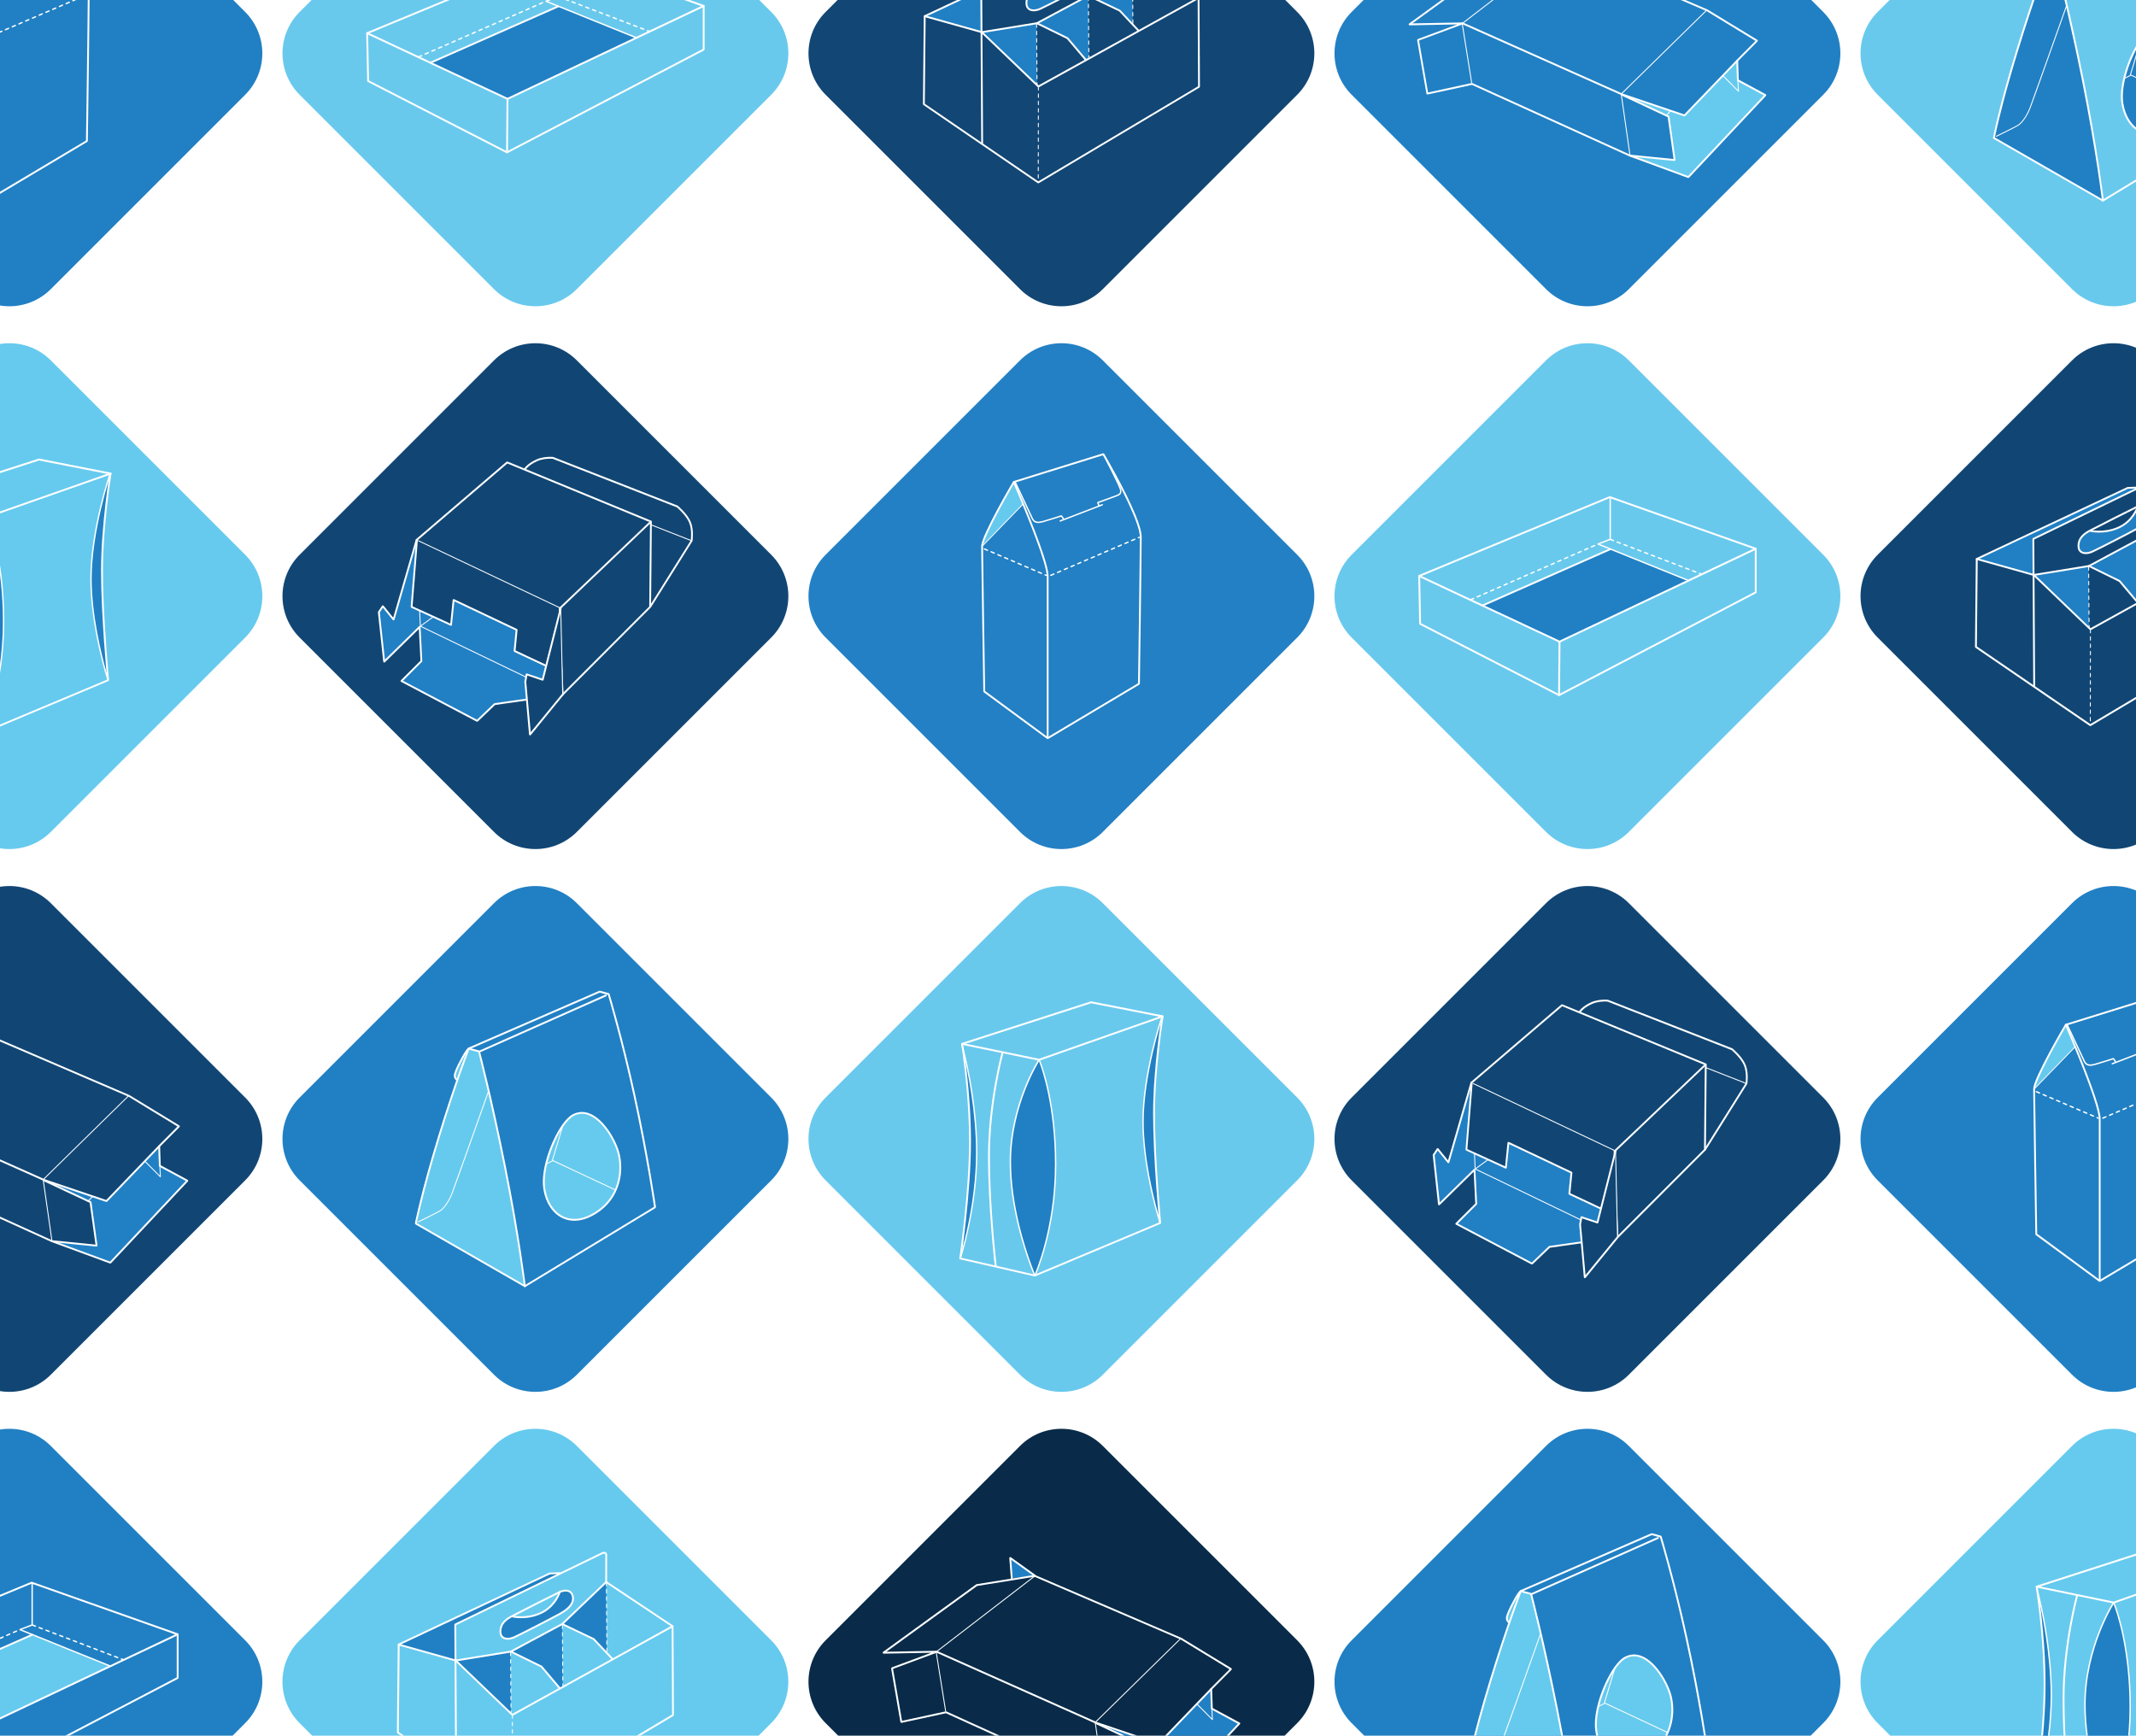 <svg xmlns="http://www.w3.org/2000/svg" xmlns:xlink="http://www.w3.org/1999/xlink" x="0px" y="0px" viewBox="0 0 8434.8 6854.4" style="enable-background:new 0 0 8434.8 6854.4;" xml:space="preserve"> <style type="text/css"> .st0{fill:#FFFFFF;} .st1{fill:#154572;} .st2{clip-path:url(#SVGID_00000020364177037379296010000005269987027997802642_);} .st3{opacity:0.7;fill:#2AB2E7;} .st4{opacity:0.8;fill:#2480C4;} .st5{fill:#1A4574;} .st6{opacity:0.7;fill:#15BFF1;} .st7{opacity:0.8;fill:#1A4574;} .st8{clip-path:url(#SVGID_00000127753542236761318080000010120114366142968716_);} .st9{fill:#2180C4;} .st10{fill:#66CAEE;} .st11{fill:#114674;} .st12{clip-path:url(#SVGID_00000108269334926110900990000015019972621933634688_);} .st13{clip-path:url(#SVGID_00000165217348881101702670000011286772293431577490_);} .st14{fill-rule:evenodd;clip-rule:evenodd;fill:#1A4574;} .st15{fill-rule:evenodd;clip-rule:evenodd;fill:#FFFFFF;} .st16{fill-rule:evenodd;clip-rule:evenodd;fill:#FBFBFB;} .st17{display:none;} .st18{display:inline;} .st19{fill:none;stroke:#EC008C;stroke-miterlimit:10;} .st20{display:inline;fill:none;stroke:#EC008C;stroke-width:0.707;stroke-miterlimit:10;} .st21{fill:none;stroke:#EC008C;stroke-width:0.888;stroke-miterlimit:10;} </style> <g id="Reference_Photo_-_Do_not_Print"> </g> <g id="ARTWORK"> <rect x="-120.4" y="-92.8" class="st0" width="8675.6" height="7040"></rect> <g> <defs> <rect id="SVGID_1_" x="-112.7" y="-7232.9" width="8675.6" height="7055.6"></rect> </defs> <clipPath id="SVGID_00000043450755322650118180000017022879551487334315_"> <use xlink:href="#SVGID_1_" style="overflow:visible;"></use> </clipPath> <g style="clip-path:url(#SVGID_00000043450755322650118180000017022879551487334315_);"> <polygon class="st3" points="2344.7,1291.6 5477.7,140.7 7318.9,-535.7 8782.3,-1073.3 10222.3,-1602.3 10222.3,1291.6 "></polygon> <polygon class="st4" points="2344.7,1291.6 5477.7,317.4 7318.9,-255.1 8782.3,-710.1 10222.3,-1157.9 10222.3,1291.6 "></polygon> <polygon class="st4" points="10222.3,-1602.3 2344.7,1291.6 1713.6,1291.6 10222.3,-3254.8 "></polygon> <polygon class="st5" points="3317.8,622 8002.2,-1863.7 9161.8,-2479 10222.3,-3041.9 10222.3,-1842.9 9578.1,-1612.8 9161.8,-1464.2 "></polygon> <polygon class="st6" points="-504.9,1291.6 -504.9,-1602.3 1651.2,-1020.5 2465.8,-800.9 2892.1,-685.8 4245.3,-320.8 4370.2,-287.1 10222.3,1291.6 "></polygon> <polygon class="st7" points="-504.9,1291.6 -504.9,-1080.6 1651.2,-603.7 2465.8,-423.7 2892.1,-329.4 4245.3,-30.2 4370.2,-2.5 10222.3,1291.6 "></polygon> <polygon class="st3" points="-504.9,1291.6 -504.9,-166.9 748.8,-527.8 1651.2,-787.5 3085.7,-1200.5 3736.6,-1387.8 10222.3,-3254.7 5802.4,-893.1 4370.2,-128 3085.7,558.3 2983,613.2 1713.6,1291.6 "></polygon> </g> </g> <g> <g> <defs> <rect id="SVGID_00000061460969227598355250000008520629900397199539_" x="-120.4" y="-92.8" width="8675.6" height="7040"></rect> </defs> <clipPath id="SVGID_00000003787098980172803890000005300526145991222702_"> <use xlink:href="#SVGID_00000061460969227598355250000008520629900397199539_" style="overflow:visible;"></use> </clipPath> <g style="clip-path:url(#SVGID_00000003787098980172803890000005300526145991222702_);"> <g> <defs> <path id="SVGID_00000078009858834835900080000016792278075645931189_" d="M4027.8,7572.5L3260.4,6805 c-90.4-90.4-90.4-236.9,0-327.2l767.4-767.4c90.4-90.4,236.9-90.4,327.2,0l767.4,767.4c90.4,90.4,90.4,236.9,0,327.2 l-767.4,767.4C4264.7,7662.8,4118.2,7662.8,4027.8,7572.5z"></path> </defs> <use xlink:href="#SVGID_00000078009858834835900080000016792278075645931189_" style="overflow:visible;fill:#092B49;"></use> <clipPath id="SVGID_00000077312536240079803060000011810538821942775977_"> <use xlink:href="#SVGID_00000078009858834835900080000016792278075645931189_" style="overflow:visible;"></use> </clipPath> </g> </g> <g style="clip-path:url(#SVGID_00000003787098980172803890000005300526145991222702_);"> <g> <defs> <path id="SVGID_00000139982158169137576780000011474756874476536223_" d="M4027.8,5428.9l-767.4-767.4 c-90.4-90.4-90.4-236.9,0-327.2l767.4-767.4c90.4-90.4,236.9-90.4,327.2,0l767.4,767.4c90.4,90.4,90.4,236.9,0,327.2 l-767.4,767.4C4264.7,5519.3,4118.2,5519.3,4027.8,5428.9z"></path> </defs> <use xlink:href="#SVGID_00000139982158169137576780000011474756874476536223_" style="overflow:visible;fill:#69C9ED;"></use> <clipPath id="SVGID_00000098179095086939834080000001959496858183493008_"> <use xlink:href="#SVGID_00000139982158169137576780000011474756874476536223_" style="overflow:visible;"></use> </clipPath> </g> </g> <g style="clip-path:url(#SVGID_00000003787098980172803890000005300526145991222702_);"> <g> <defs> <path id="SVGID_00000088109130851222716570000009042685614688590263_" d="M-126.5,7572.5L-893.9,6805 c-90.4-90.4-90.4-236.9,0-327.2l767.4-767.4c90.4-90.4,236.9-90.4,327.2,0l767.4,767.4c90.4,90.4,90.4,236.9,0,327.2 l-767.4,767.4C110.3,7662.8-36.2,7662.8-126.5,7572.5z"></path> </defs> <use xlink:href="#SVGID_00000088109130851222716570000009042685614688590263_" style="overflow:visible;fill:#2180C4;"></use> <clipPath id="SVGID_00000018926049994900464770000012234697136248596626_"> <use xlink:href="#SVGID_00000088109130851222716570000009042685614688590263_" style="overflow:visible;"></use> </clipPath> </g> </g> <g style="clip-path:url(#SVGID_00000003787098980172803890000005300526145991222702_);"> <g> <defs> <path id="SVGID_00000085950973109505934250000015477801330008817342_" d="M6105,7572.5L5337.6,6805 c-90.4-90.4-90.4-236.9,0-327.2l767.4-767.4c90.4-90.4,236.9-90.4,327.2,0l767.4,767.4c90.4,90.4,90.4,236.9,0,327.2 l-767.4,767.4C6341.9,7662.8,6195.4,7662.8,6105,7572.5z"></path> </defs> <use xlink:href="#SVGID_00000085950973109505934250000015477801330008817342_" style="overflow:visible;fill:#2180C4;"></use> <clipPath id="SVGID_00000155145705636834162160000015670446876827902365_"> <use xlink:href="#SVGID_00000085950973109505934250000015477801330008817342_" style="overflow:visible;"></use> </clipPath> </g> </g> <g style="clip-path:url(#SVGID_00000003787098980172803890000005300526145991222702_);"> <g> <defs> <path id="SVGID_00000085252787891125437490000004368034880087924139_" d="M1950.7,7572.5L1183.2,6805 c-90.4-90.4-90.4-236.9,0-327.2l767.4-767.4c90.4-90.4,236.9-90.4,327.2,0l767.4,767.4c90.4,90.4,90.4,236.9,0,327.2 l-767.4,767.4C2187.5,7662.8,2041,7662.8,1950.7,7572.5z"></path> </defs> <use xlink:href="#SVGID_00000085252787891125437490000004368034880087924139_" style="overflow:visible;fill:#66CAEE;"></use> <clipPath id="SVGID_00000176748290285020745050000003202867022475968680_"> <use xlink:href="#SVGID_00000085252787891125437490000004368034880087924139_" style="overflow:visible;"></use> </clipPath> </g> </g> <g style="clip-path:url(#SVGID_00000003787098980172803890000005300526145991222702_);"> <g> <defs> <path id="SVGID_00000054957729779716484120000006141301286131487663_" d="M8182.2,7572.5L7414.8,6805 c-90.4-90.4-90.4-236.9,0-327.2l767.4-767.4c90.4-90.4,236.9-90.4,327.2,0l767.4,767.4c90.4,90.4,90.4,236.9,0,327.2 l-767.4,767.4C8419.1,7662.8,8272.6,7662.8,8182.2,7572.5z"></path> </defs> <use xlink:href="#SVGID_00000054957729779716484120000006141301286131487663_" style="overflow:visible;fill:#66CAEE;"></use> <clipPath id="SVGID_00000022546797127697119270000012906881728187487891_"> <use xlink:href="#SVGID_00000054957729779716484120000006141301286131487663_" style="overflow:visible;"></use> </clipPath> </g> </g> <g style="clip-path:url(#SVGID_00000003787098980172803890000005300526145991222702_);"> <g> <defs> <path id="SVGID_00000083774895712840470770000014455197777929220269_" d="M1950.7,5428.9l-767.4-767.4 c-90.4-90.4-90.4-236.9,0-327.2l767.4-767.4c90.4-90.4,236.9-90.4,327.2,0l767.4,767.4c90.4,90.4,90.4,236.9,0,327.2 l-767.4,767.4C2187.5,5519.3,2041,5519.3,1950.7,5428.9z"></path> </defs> <use xlink:href="#SVGID_00000083774895712840470770000014455197777929220269_" style="overflow:visible;fill:#2180C4;"></use> <clipPath id="SVGID_00000101790851901407218440000004222178076441002658_"> <use xlink:href="#SVGID_00000083774895712840470770000014455197777929220269_" style="overflow:visible;"></use> </clipPath> </g> </g> <g style="clip-path:url(#SVGID_00000003787098980172803890000005300526145991222702_);"> <g> <defs> <path id="SVGID_00000048478974166056152020000009506341045964591022_" d="M8182.2,5428.9l-767.4-767.4 c-90.4-90.4-90.4-236.9,0-327.2l767.4-767.4c90.4-90.4,236.9-90.4,327.2,0l767.4,767.4c90.4,90.4,90.4,236.9,0,327.2 l-767.4,767.4C8419.1,5519.3,8272.6,5519.3,8182.2,5428.9z"></path> </defs> <use xlink:href="#SVGID_00000048478974166056152020000009506341045964591022_" style="overflow:visible;fill:#2180C4;"></use> <clipPath id="SVGID_00000183955435571387467260000007002210825585610139_"> <use xlink:href="#SVGID_00000048478974166056152020000009506341045964591022_" style="overflow:visible;"></use> </clipPath> </g> </g> <g style="clip-path:url(#SVGID_00000003787098980172803890000005300526145991222702_);"> <g> <defs> <path id="SVGID_00000172435786546400239510000001602963466372794278_" d="M-126.5,5428.9l-767.4-767.4 c-90.4-90.4-90.4-236.9,0-327.2l767.4-767.4c90.4-90.4,236.9-90.4,327.2,0l767.4,767.4c90.4,90.4,90.4,236.9,0,327.2 l-767.4,767.4C110.3,5519.3-36.2,5519.3-126.5,5428.9z"></path> </defs> <use xlink:href="#SVGID_00000172435786546400239510000001602963466372794278_" style="overflow:visible;fill:#114674;"></use> <clipPath id="SVGID_00000140697572181661935710000013185979234492312474_"> <use xlink:href="#SVGID_00000172435786546400239510000001602963466372794278_" style="overflow:visible;"></use> </clipPath> </g> </g> <g style="clip-path:url(#SVGID_00000003787098980172803890000005300526145991222702_);"> <g> <defs> <path id="SVGID_00000039821120596623385870000018185717629417892506_" d="M6105,5428.9l-767.4-767.4 c-90.4-90.4-90.4-236.9,0-327.2l767.4-767.4c90.4-90.4,236.9-90.4,327.2,0l767.4,767.4c90.4,90.4,90.4,236.9,0,327.2 l-767.4,767.4C6341.9,5519.3,6195.4,5519.3,6105,5428.9z"></path> </defs> <use xlink:href="#SVGID_00000039821120596623385870000018185717629417892506_" style="overflow:visible;fill:#114674;"></use> <clipPath id="SVGID_00000065759864704056017070000007200536081614817411_"> <use xlink:href="#SVGID_00000039821120596623385870000018185717629417892506_" style="overflow:visible;"></use> </clipPath> </g> </g> <g style="clip-path:url(#SVGID_00000003787098980172803890000005300526145991222702_);"> <g> <defs> <path id="SVGID_00000090271031503828065810000010725976062879505337_" d="M8182.2,1141.7l-767.4-767.4 c-90.4-90.4-90.4-236.9,0-327.2l767.4-767.4c90.4-90.4,236.9-90.4,327.2,0l767.4,767.4c90.4,90.4,90.4,236.9,0,327.2 l-767.4,767.4C8419.1,1232.1,8272.6,1232.1,8182.2,1141.7z"></path> </defs> <use xlink:href="#SVGID_00000090271031503828065810000010725976062879505337_" style="overflow:visible;fill:#69C9ED;"></use> <clipPath id="SVGID_00000102538341582360656250000014835534747534598051_"> <use xlink:href="#SVGID_00000090271031503828065810000010725976062879505337_" style="overflow:visible;"></use> </clipPath> </g> </g> <g style="clip-path:url(#SVGID_00000003787098980172803890000005300526145991222702_);"> <g> <defs> <path id="SVGID_00000137092801836936809670000007024543703176847251_" d="M-126.5,3285.3l-767.4-767.4 c-90.4-90.4-90.4-236.9,0-327.2l767.4-767.4c90.4-90.4,236.9-90.4,327.2,0l767.4,767.4c90.4,90.4,90.4,236.9,0,327.2 l-767.4,767.4C110.3,3375.7-36.2,3375.7-126.5,3285.3z"></path> </defs> <use xlink:href="#SVGID_00000137092801836936809670000007024543703176847251_" style="overflow:visible;fill:#66CAEE;"></use> <clipPath id="SVGID_00000138534904955994968070000018127623625860853148_"> <use xlink:href="#SVGID_00000137092801836936809670000007024543703176847251_" style="overflow:visible;"></use> </clipPath> </g> </g> <g style="clip-path:url(#SVGID_00000003787098980172803890000005300526145991222702_);"> <g> <defs> <path id="SVGID_00000104706473031624289240000012439953405536181662_" d="M1950.7,3285.3l-767.4-767.4 c-90.4-90.4-90.4-236.9,0-327.2l767.4-767.4c90.4-90.4,236.9-90.4,327.2,0l767.4,767.4c90.4,90.4,90.4,236.9,0,327.2 l-767.4,767.4C2187.5,3375.7,2041,3375.7,1950.7,3285.3z"></path> </defs> <use xlink:href="#SVGID_00000104706473031624289240000012439953405536181662_" style="overflow:visible;fill:#114674;"></use> <clipPath id="SVGID_00000016757040107397801490000015145070710163362494_"> <use xlink:href="#SVGID_00000104706473031624289240000012439953405536181662_" style="overflow:visible;"></use> </clipPath> </g> </g> <g style="clip-path:url(#SVGID_00000003787098980172803890000005300526145991222702_);"> <g> <defs> <path id="SVGID_00000036964922573081021750000006762799100254384818_" d="M8182.2,3285.3l-767.4-767.4 c-90.4-90.4-90.4-236.9,0-327.2l767.4-767.4c90.4-90.4,236.9-90.4,327.2,0l767.4,767.4c90.4,90.4,90.4,236.9,0,327.2 l-767.4,767.4C8419.1,3375.7,8272.6,3375.7,8182.2,3285.3z"></path> </defs> <use xlink:href="#SVGID_00000036964922573081021750000006762799100254384818_" style="overflow:visible;fill:#114674;"></use> <clipPath id="SVGID_00000011732475597260933610000011449031229946456752_"> <use xlink:href="#SVGID_00000036964922573081021750000006762799100254384818_" style="overflow:visible;"></use> </clipPath> </g> </g> <g style="clip-path:url(#SVGID_00000003787098980172803890000005300526145991222702_);"> <g> <defs> <path id="SVGID_00000111885877980448503980000010875499488058863513_" d="M6105,1141.7l-767.4-767.4 c-90.4-90.4-90.4-236.9,0-327.2L6105-720.3c90.4-90.4,236.9-90.4,327.2,0l767.4,767.4c90.4,90.4,90.4,236.9,0,327.2 l-767.4,767.4C6341.9,1232.1,6195.4,1232.1,6105,1141.7z"></path> </defs> <use xlink:href="#SVGID_00000111885877980448503980000010875499488058863513_" style="overflow:visible;fill:#2180C4;"></use> <clipPath id="SVGID_00000171703384120213831340000003445152092036366241_"> <use xlink:href="#SVGID_00000111885877980448503980000010875499488058863513_" style="overflow:visible;"></use> </clipPath> </g> </g> <g style="clip-path:url(#SVGID_00000003787098980172803890000005300526145991222702_);"> <g> <defs> <path id="SVGID_00000180327962956122200850000003494372274926805649_" d="M4027.8,3285.3l-767.4-767.4 c-90.4-90.4-90.4-236.9,0-327.2l767.4-767.4c90.4-90.4,236.9-90.4,327.2,0l767.4,767.4c90.4,90.4,90.4,236.9,0,327.2 l-767.4,767.4C4264.7,3375.7,4118.2,3375.7,4027.8,3285.3z"></path> </defs> <use xlink:href="#SVGID_00000180327962956122200850000003494372274926805649_" style="overflow:visible;fill:#2380C4;"></use> <clipPath id="SVGID_00000103235728380612053960000012599767043074927264_"> <use xlink:href="#SVGID_00000180327962956122200850000003494372274926805649_" style="overflow:visible;"></use> </clipPath> </g> </g> <g style="clip-path:url(#SVGID_00000003787098980172803890000005300526145991222702_);"> <g> <defs> <path id="SVGID_00000144298682273161897110000005710647225928540550_" d="M4027.8,1141.7l-767.4-767.4 c-90.4-90.4-90.4-236.9,0-327.2l767.4-767.4c90.4-90.4,236.9-90.4,327.2,0l767.4,767.4c90.4,90.4,90.4,236.9,0,327.2 l-767.4,767.4C4264.7,1232.1,4118.2,1232.1,4027.8,1141.7z"></path> </defs> <use xlink:href="#SVGID_00000144298682273161897110000005710647225928540550_" style="overflow:visible;fill:#124674;"></use> <clipPath id="SVGID_00000134213534232940704400000016923544090925746583_"> <use xlink:href="#SVGID_00000144298682273161897110000005710647225928540550_" style="overflow:visible;"></use> </clipPath> </g> </g> <g style="clip-path:url(#SVGID_00000003787098980172803890000005300526145991222702_);"> <g> <defs> <path id="SVGID_00000082367421257011175740000000035642828551483283_" d="M6105,3285.3l-767.4-767.4 c-90.4-90.4-90.4-236.9,0-327.2l767.4-767.4c90.4-90.4,236.9-90.4,327.2,0l767.4,767.4c90.4,90.4,90.4,236.9,0,327.2 l-767.4,767.4C6341.9,3375.7,6195.4,3375.7,6105,3285.3z"></path> </defs> <use xlink:href="#SVGID_00000082367421257011175740000000035642828551483283_" style="overflow:visible;fill:#69C9ED;"></use> <clipPath id="SVGID_00000008842484175247894060000015370984871628130958_"> <use xlink:href="#SVGID_00000082367421257011175740000000035642828551483283_" style="overflow:visible;"></use> </clipPath> </g> </g> <g style="clip-path:url(#SVGID_00000003787098980172803890000005300526145991222702_);"> <g> <defs> <path id="SVGID_00000160191399314554704490000017177382404484514989_" d="M-126.5,1141.7l-767.4-767.4 c-90.4-90.4-90.4-236.9,0-327.2l767.4-767.4c90.4-90.4,236.9-90.4,327.2,0L968.1,47.1c90.4,90.4,90.4,236.9,0,327.2 l-767.4,767.4C110.3,1232.1-36.2,1232.1-126.5,1141.7z"></path> </defs> <use xlink:href="#SVGID_00000160191399314554704490000017177382404484514989_" style="overflow:visible;fill:#2180C4;"></use> <clipPath id="SVGID_00000021815445110296811140000003971618788547228293_"> <use xlink:href="#SVGID_00000160191399314554704490000017177382404484514989_" style="overflow:visible;"></use> </clipPath> </g> </g> <g style="clip-path:url(#SVGID_00000003787098980172803890000005300526145991222702_);"> <defs> <path id="SVGID_00000034798152332506670070000000836739514908874889_" d="M1950.7,1141.7l-767.4-767.4 c-90.4-90.4-90.4-236.9,0-327.2l767.4-767.4c90.4-90.4,236.9-90.4,327.2,0l767.4,767.4c90.4,90.4,90.4,236.9,0,327.2 l-767.4,767.4C2187.5,1232.1,2041,1232.1,1950.7,1141.7z"></path> </defs> <use xlink:href="#SVGID_00000034798152332506670070000000836739514908874889_" style="overflow:visible;fill:#69C9ED;"></use> <clipPath id="SVGID_00000130618391025000878170000010357983849835483019_"> <use xlink:href="#SVGID_00000034798152332506670070000000836739514908874889_" style="overflow:visible;"></use> </clipPath> </g> <g style="clip-path:url(#SVGID_00000003787098980172803890000005300526145991222702_);"> <g> <polyline class="st9" points="1700.1,247.7 2202.3,25.3 2511.9,149.4 2004,392.3 1700.1,247.7 "></polyline> <polyline class="st0" points="1449.8,130.9 1451.2,134.3 2202.4,-176.6 2775.1,26 2775.1,193.6 2002.1,597.6 1457.2,317.8 1453.5,130.8 1449.8,130.9 1451.2,134.3 1449.8,130.9 1446.2,131 1450,320.1 1451.9,323.2 2000.5,604.9 2003.8,604.8 2780.4,199 2782.3,195.8 2782.3,23.4 2779.9,20 2203.5,-183.8 2200.9,-183.8 1448.5,127.6 1446.2,131 1449.8,130.9 "></polyline> <path class="st0" d="M2000.4,390.3l-1.8,211.3c0,2,1.6,3.6,3.6,3.7c2,0,3.6-1.6,3.7-3.6l1.8-211.3c0-2-1.6-3.6-3.6-3.7 C2002,386.7,2000.4,388.4,2000.4,390.3"></path> <path class="st0" d="M2777.2,20.1L2004,386.4l-552.6-258.7c-1.8-0.9-4-0.1-4.8,1.8c-0.9,1.8-0.1,4,1.7,4.8l554.2,259.5l3.1,0 l774.7-366.9c1.8-0.9,2.6-3,1.7-4.8C2781.1,20.1,2779,19.3,2777.2,20.1"></path> <polyline class="st0" points="2201.5,-178.6 2201.5,-15.5 2155,2.4 2153.3,4.9 2155,7.4 2512.7,152 2516.2,150.5 2514.7,146.9 2163.4,5 2205.2,-11.1 2206.9,-13.6 2206.9,-178.6 2204.2,-181.3 2201.5,-178.6 "></polyline> <path class="st0" d="M2202.7,22l-504.1,222.4c-1.8,0.8-2.7,2.9-1.9,4.8c0.8,1.8,2.9,2.6,4.8,1.8l504.1-222.4 c1.8-0.8,2.7-3,1.9-4.8C2206.7,22,2204.6,21.2,2202.7,22"></path> <path class="st0" d="M2130.7,18.9l13.3-5.8l1.4-3.6l-3.6-1.4l-13.3,5.8l-1.4,3.6L2130.7,18.9 M2104.2,30.5l13.3-5.8l1.4-3.6 l-3.6-1.4l-13.3,5.8l-1.4,3.6L2104.2,30.5z M2077.7,42.1l13.3-5.8l1.4-3.6l-3.6-1.4l-13.3,5.8l-1.4,3.6L2077.7,42.1z M2051.1,53.7l13.3-5.8l1.4-3.6l-3.6-1.4l-13.3,5.8l-1.4,3.6L2051.1,53.7z M2024.6,65.4l13.3-5.8l1.4-3.6l-3.6-1.4l-13.3,5.8 L2021,64L2024.6,65.4z M1998,77l13.3-5.8l1.4-3.6l-3.6-1.4l-13.3,5.8l-1.4,3.6L1998,77z M1971.5,88.6l13.3-5.8l1.4-3.6 l-3.6-1.4l-13.3,5.8l-1.4,3.6L1971.5,88.6z M1945,100.2l13.3-5.8l1.4-3.6l-3.6-1.4l-13.3,5.8l-1.4,3.6L1945,100.2z M1918.4,111.8l13.3-5.8l1.4-3.6l-3.6-1.4l-13.3,5.8l-1.4,3.6L1918.4,111.8z M1891.9,123.4l13.3-5.8l1.4-3.6l-3.6-1.4 l-13.3,5.8l-1.4,3.6L1891.9,123.4z M1865.3,135l13.3-5.8l1.4-3.6l-3.6-1.4l-13.3,5.8l-1.4,3.6L1865.3,135z M1838.8,146.6 l13.3-5.8l1.4-3.6l-3.6-1.4l-13.3,5.8l-1.4,3.6L1838.8,146.6z M1812.2,158.3l13.3-5.8l1.4-3.6l-3.6-1.4l-13.3,5.8l-1.4,3.6 L1812.2,158.3z M1785.7,169.9l13.3-5.8l1.4-3.6l-3.6-1.4l-13.3,5.8l-1.4,3.6L1785.7,169.9z M1759.2,181.5l13.3-5.8l1.4-3.6 l-3.6-1.4l-13.3,5.8l-1.4,3.6L1759.2,181.5z M1732.6,193.1l13.3-5.8l1.4-3.6l-3.6-1.4l-13.3,5.8l-1.4,3.6L1732.6,193.1z M1706.1,204.7l13.3-5.8l1.4-3.6l-3.6-1.4l-13.3,5.8l-1.4,3.6L1706.1,204.7z M1679.5,216.3l13.3-5.8l1.4-3.6l-3.6-1.4 l-13.3,5.8l-1.4,3.6L1679.5,216.3z M1653,227.9l13.3-5.8l1.4-3.6l-3.6-1.4l-13.3,5.8l-1.4,3.6L1653,227.9z"></path> <path class="st0" d="M2555.1,123.2l7.6,2.9l3.5-1.6l-1.6-3.5l-7.6-2.9l-3.5,1.6L2555.1,123.2 M2528,112.9l13.5,5.2l3.5-1.6 l-1.6-3.5l-13.5-5.2l-3.5,1.6L2528,112.9z M2501,102.5l13.5,5.2l3.5-1.6l-1.6-3.5l-13.5-5.2l-3.5,1.6L2501,102.5z M2473.9,92.2 l13.5,5.2l3.5-1.6l-1.6-3.5l-13.5-5.2l-3.5,1.6L2473.9,92.2z M2446.8,81.9l13.5,5.2l3.5-1.6l-1.6-3.5l-13.5-5.2l-3.5,1.6 L2446.8,81.9z M2419.8,71.6l13.5,5.2l3.5-1.6l-1.6-3.5l-13.5-5.2l-3.5,1.6L2419.8,71.6z M2392.7,61.2l13.5,5.2l3.5-1.6 l-1.6-3.5l-13.5-5.2l-3.5,1.6L2392.7,61.2z M2365.6,50.9l13.5,5.2l3.5-1.6l-1.6-3.5l-13.5-5.2l-3.5,1.6L2365.6,50.9z M2338.6,40.6l13.5,5.2l3.5-1.6l-1.6-3.5l-13.5-5.2l-3.5,1.6L2338.6,40.6z M2311.5,30.3l13.5,5.2l3.5-1.6l-1.6-3.5l-13.5-5.2 l-3.5,1.6L2311.5,30.3z M2284.4,19.9l13.5,5.2l3.5-1.6l-1.6-3.5l-13.5-5.2l-3.5,1.6L2284.4,19.9z M2257.4,9.6l13.5,5.2l3.5-1.6 l-1.6-3.5l-13.5-5.2l-3.5,1.6L2257.4,9.6z M2230.3-0.7l13.5,5.2l3.5-1.6l-1.6-3.5l-13.5-5.2l-3.5,1.6L2230.3-0.7z M2203.2-11.1 l13.5,5.2l3.5-1.6l-1.6-3.5l-13.5-5.2l-3.5,1.6L2203.2-11.1z"></path> </g> </g> <g style="clip-path:url(#SVGID_00000003787098980172803890000005300526145991222702_);"> <g> <polyline class="st9" points="5854.4,2391.3 6356.7,2168.9 6666.2,2293 6158.4,2535.8 5854.4,2391.3 "></polyline> <polyline class="st0" points="5604.2,2274.5 5605.6,2277.8 6356.8,1967 6929.5,2169.6 6929.5,2337.2 6156.5,2741.1 5611.5,2461.3 5607.8,2274.4 5604.2,2274.5 5605.6,2277.8 5604.2,2274.5 5600.6,2274.6 5604.3,2463.6 5606.3,2466.8 6154.9,2748.4 6158.2,2748.4 6934.7,2342.6 6936.7,2339.4 6936.7,2167 6934.3,2163.6 6357.9,1959.7 6355.3,1959.8 5602.8,2271.1 5600.6,2274.6 5604.2,2274.5 "></polyline> <path class="st0" d="M6154.7,2533.9l-1.8,211.3c0,2,1.6,3.6,3.6,3.7c2,0,3.6-1.6,3.7-3.6l1.8-211.3c0-2-1.6-3.6-3.6-3.7 C6156.4,2530.3,6154.7,2531.9,6154.7,2533.9"></path> <path class="st0" d="M6931.5,2163.7L6158.4,2530l-552.6-258.7c-1.8-0.9-4-0.1-4.8,1.8c-0.9,1.8-0.1,4,1.7,4.8l554.2,259.5 l3.1,0l774.7-366.9c1.8-0.9,2.6-3,1.7-4.8C6935.5,2163.6,6933.3,2162.9,6931.5,2163.7"></path> <polyline class="st0" points="6355.8,1965 6355.8,2128.1 6309.4,2145.9 6307.6,2148.5 6309.3,2151 6667.1,2295.5 6670.6,2294 6669.1,2290.5 6317.7,2148.6 6359.5,2132.5 6361.3,2130 6361.3,1965 6358.5,1962.3 6355.8,1965 "></polyline> <path class="st0" d="M6357.1,2165.6L5853,2388c-1.8,0.8-2.7,2.9-1.9,4.8c0.8,1.8,2.9,2.6,4.8,1.8l504.1-222.4 c1.8-0.8,2.7-3,1.9-4.8C6361.1,2165.6,6358.9,2164.8,6357.1,2165.6"></path> <path class="st0" d="M6285.1,2162.5l13.3-5.8l1.4-3.6l-3.6-1.4l-13.3,5.8l-1.4,3.6L6285.1,2162.5 M6258.6,2174.1l13.3-5.8 l1.4-3.6l-3.6-1.4l-13.3,5.8l-1.4,3.6L6258.6,2174.1z M6232,2185.7l13.3-5.8l1.4-3.6l-3.6-1.4l-13.3,5.8l-1.4,3.6L6232,2185.7z M6205.5,2197.3l13.3-5.8l1.4-3.6l-3.6-1.4l-13.3,5.8l-1.4,3.6L6205.5,2197.3z M6178.9,2208.9l13.3-5.8l1.4-3.6l-3.6-1.4 l-13.3,5.8l-1.4,3.6L6178.9,2208.9z M6152.4,2220.5l13.3-5.8l1.4-3.6l-3.6-1.4l-13.3,5.8l-1.4,3.6L6152.4,2220.5z M6125.9,2232.2l13.3-5.8l1.4-3.6l-3.6-1.4l-13.3,5.8l-1.4,3.6L6125.9,2232.2z M6099.3,2243.8l13.3-5.8l1.4-3.6l-3.6-1.4 l-13.3,5.8l-1.4,3.6L6099.3,2243.8z M6072.8,2255.4l13.3-5.8l1.4-3.6l-3.6-1.4l-13.3,5.8l-1.4,3.6L6072.8,2255.4z M6046.2,2267 l13.3-5.8l1.4-3.6l-3.6-1.4l-13.3,5.8l-1.4,3.6L6046.2,2267z M6019.7,2278.6l13.3-5.8l1.4-3.6l-3.6-1.4l-13.3,5.8l-1.4,3.6 L6019.7,2278.6z M5993.1,2290.2l13.3-5.8l1.4-3.6l-3.6-1.4l-13.3,5.8l-1.4,3.6L5993.1,2290.2z M5966.6,2301.8l13.3-5.8l1.4-3.6 l-3.6-1.4l-13.3,5.8l-1.4,3.6L5966.6,2301.8z M5940.1,2313.4l13.3-5.8l1.4-3.6l-3.6-1.4l-13.3,5.8l-1.4,3.6L5940.1,2313.4z M5913.5,2325.1l13.3-5.8l1.4-3.6l-3.6-1.4l-13.3,5.8l-1.4,3.6L5913.5,2325.1z M5887,2336.7l13.3-5.8l1.4-3.6l-3.6-1.4 l-13.3,5.8l-1.4,3.6L5887,2336.7z M5860.4,2348.3l13.3-5.8l1.4-3.6l-3.6-1.4l-13.3,5.8l-1.4,3.6L5860.4,2348.3z M5833.9,2359.9 l13.3-5.8l1.4-3.6l-3.6-1.4l-13.3,5.8l-1.4,3.6L5833.9,2359.9z M5807.4,2371.5l13.3-5.8l1.4-3.6l-3.6-1.4l-13.3,5.8l-1.4,3.6 L5807.4,2371.5z"></path> <path class="st0" d="M6709.5,2266.8l7.6,2.9l3.5-1.6l-1.6-3.5l-7.6-2.9l-3.5,1.6L6709.5,2266.8 M6682.4,2256.4l13.5,5.2 l3.5-1.6l-1.6-3.5l-13.5-5.2l-3.5,1.6L6682.4,2256.4z M6655.3,2246.1l13.5,5.2l3.5-1.6l-1.6-3.5l-13.5-5.2l-3.5,1.6 L6655.3,2246.1z M6628.3,2235.8l13.5,5.2l3.5-1.6l-1.6-3.5l-13.5-5.2l-3.5,1.6L6628.3,2235.8z M6601.2,2225.5l13.5,5.2l3.5-1.6 l-1.6-3.5l-13.5-5.2l-3.5,1.6L6601.2,2225.5z M6574.1,2215.1l13.5,5.2l3.5-1.6l-1.6-3.5l-13.5-5.2l-3.5,1.6L6574.1,2215.1z M6547.1,2204.8l13.5,5.2l3.5-1.6l-1.6-3.5l-13.5-5.2l-3.5,1.6L6547.1,2204.8z M6520,2194.5l13.5,5.2l3.5-1.6l-1.6-3.5 l-13.5-5.2l-3.5,1.6L6520,2194.5z M6492.9,2184.1l13.5,5.2l3.5-1.6l-1.6-3.5l-13.5-5.2l-3.5,1.6L6492.9,2184.1z M6465.9,2173.8 l13.5,5.2l3.5-1.6l-1.6-3.5l-13.5-5.2l-3.5,1.6L6465.9,2173.8z M6438.8,2163.5l13.5,5.2l3.5-1.6l-1.6-3.5l-13.5-5.2l-3.5,1.6 L6438.8,2163.5z M6411.7,2153.2l13.5,5.2l3.5-1.6l-1.6-3.5l-13.5-5.2l-3.5,1.6L6411.7,2153.2z M6384.6,2142.9l13.5,5.2l3.5-1.6 l-1.6-3.5l-13.5-5.2l-3.5,1.6L6384.6,2142.9z M6357.6,2132.5l13.5,5.2l3.5-1.6l-1.6-3.5l-13.5-5.2l-3.5,1.6L6357.6,2132.5z"></path> </g> </g> <g style="clip-path:url(#SVGID_00000003787098980172803890000005300526145991222702_);"> <g> <polyline class="st10" points="-377.1,6678.4 125.2,6456 434.7,6580.2 -73.2,6823 -377.1,6678.4 "></polyline> <polyline class="st0" points="-627.3,6561.6 -625.9,6565 125.2,6254.2 697.9,6456.7 697.9,6624.3 -75,7028.3 -620,6748.5 -623.7,6561.6 -627.3,6561.6 -625.9,6565 -627.3,6561.6 -631,6561.7 -627.2,6750.8 -625.2,6753.9 -76.7,7035.6 -73.3,7035.6 703.2,6629.7 705.2,6626.5 705.2,6454.1 702.7,6450.7 126.4,6246.9 123.8,6246.9 -628.7,6558.3 -631,6561.7 -627.3,6561.6 "></polyline> <path class="st0" d="M700,6450.9l-773.2,366.2l-552.6-258.7c-1.8-0.9-4-0.1-4.8,1.8c-0.9,1.8-0.1,4,1.7,4.8l554.2,259.5l3.1,0 l774.7-366.9c1.8-0.9,2.6-3,1.7-4.8C703.9,6450.8,701.8,6450,700,6450.9"></path> <polyline class="st0" points="124.3,6252.1 124.3,6415.3 77.8,6433.1 76.1,6435.6 77.8,6438.2 435.5,6582.7 439,6581.2 437.5,6577.6 86.2,6435.7 128,6419.7 129.7,6417.1 129.7,6252.1 127,6249.4 124.3,6252.1 "></polyline> <path class="st0" d="M125.6,6452.7l-504.1,222.4c-1.8,0.8-2.7,2.9-1.9,4.8c0.8,1.8,2.9,2.6,4.8,1.8l504.1-222.4 c1.8-0.8,2.7-3,1.9-4.8C129.5,6452.7,127.4,6451.9,125.6,6452.7"></path> <path class="st0" d="M53.6,6449.6l13.3-5.8l1.4-3.6l-3.6-1.4l-13.3,5.8l-1.4,3.6L53.6,6449.6 M27,6461.2l13.3-5.8l1.4-3.6 l-3.6-1.4l-13.3,5.8l-1.4,3.6L27,6461.2z M0.5,6472.9l13.3-5.8l1.4-3.6l-3.6-1.4l-13.3,5.8l-1.4,3.6L0.5,6472.9z M-26.1,6484.5 l13.3-5.8l1.4-3.6l-3.6-1.4l-13.3,5.8l-1.4,3.6L-26.1,6484.5z M-52.6,6496.1l13.3-5.8l1.4-3.6l-3.6-1.4l-13.3,5.8l-1.4,3.6 L-52.6,6496.1z M-79.2,6507.7l13.3-5.8l1.4-3.6l-3.6-1.4l-13.3,5.8l-1.4,3.6L-79.2,6507.7z M-105.7,6519.3l13.3-5.8l1.4-3.6 l-3.6-1.4l-13.3,5.8l-1.4,3.6L-105.7,6519.3z M-132.2,6530.9l13.3-5.8l1.4-3.6l-3.6-1.4l-13.3,5.8l-1.4,3.6L-132.2,6530.9z M-158.8,6542.5l13.3-5.8l1.4-3.6l-3.6-1.4l-13.3,5.8l-1.4,3.6L-158.8,6542.5z M-185.3,6554.1l13.3-5.8l1.4-3.6l-3.6-1.4 l-13.3,5.8l-1.4,3.6L-185.3,6554.1z M-211.8,6565.8l13.3-5.8l1.4-3.6l-3.6-1.4l-13.3,5.8l-1.4,3.6L-211.8,6565.8z M-238.4,6577.4l13.3-5.8l1.4-3.6l-3.6-1.4l-13.3,5.8l-1.4,3.6L-238.4,6577.4z M-264.9,6589l13.3-5.8l1.4-3.6l-3.6-1.4 l-13.3,5.8l-1.4,3.6L-264.9,6589z M-291.5,6600.6l13.3-5.8l1.4-3.6l-3.6-1.4l-13.3,5.8l-1.4,3.6L-291.5,6600.6z M-318,6612.2 l13.3-5.8l1.4-3.6l-3.6-1.4l-13.3,5.8l-1.4,3.6L-318,6612.2z M-344.6,6623.8l13.3-5.8l1.4-3.6l-3.6-1.4l-13.3,5.8l-1.4,3.6 L-344.6,6623.8z M-371.1,6635.4l13.3-5.8l1.4-3.6l-3.6-1.4l-13.3,5.8l-1.4,3.6L-371.1,6635.4z M-397.6,6647l13.3-5.8l1.4-3.6 l-3.6-1.4l-13.3,5.8l-1.4,3.6L-397.6,6647z M-424.2,6658.6l13.3-5.8l1.4-3.6l-3.6-1.4l-13.3,5.8l-1.4,3.6L-424.2,6658.6z"></path> <path class="st0" d="M477.9,6553.9l7.6,2.9l3.5-1.6l-1.6-3.5l-7.6-2.9l-3.5,1.6L477.9,6553.9 M450.9,6543.6l13.5,5.2l3.5-1.6 l-1.6-3.5l-13.5-5.2l-3.5,1.6L450.9,6543.6z M423.8,6533.3l13.5,5.2l3.5-1.6l-1.6-3.5l-13.5-5.2l-3.5,1.6L423.8,6533.3z M396.7,6522.9l13.5,5.2l3.5-1.6l-1.6-3.5l-13.5-5.2l-3.5,1.6L396.7,6522.9z M369.7,6512.6l13.5,5.2l3.5-1.6l-1.6-3.5 l-13.5-5.2l-3.5,1.6L369.7,6512.6z M342.6,6502.3l13.5,5.2l3.5-1.6l-1.6-3.5l-13.5-5.2l-3.5,1.6L342.6,6502.3z M315.5,6491.9 l13.5,5.2l3.5-1.6l-1.6-3.5l-13.5-5.2l-3.5,1.6L315.5,6491.9z M288.5,6481.6l13.5,5.2l3.5-1.6l-1.6-3.5l-13.5-5.2l-3.5,1.6 L288.5,6481.6z M261.4,6471.3l13.5,5.2l3.5-1.6l-1.6-3.5l-13.5-5.2l-3.5,1.6L261.4,6471.3z M234.3,6461l13.5,5.2l3.5-1.6 l-1.6-3.5l-13.5-5.2l-3.5,1.6L234.3,6461z M207.2,6450.7l13.5,5.2l3.5-1.6l-1.6-3.5l-13.5-5.2l-3.5,1.6L207.2,6450.7z M180.2,6440.3l13.5,5.2l3.5-1.6l-1.6-3.5l-13.5-5.2l-3.5,1.6L180.2,6440.3z M153.1,6430l13.5,5.2l3.5-1.6l-1.6-3.5l-13.5-5.2 l-3.5,1.6L153.1,6430z M126,6419.7l13.5,5.2l3.5-1.6l-1.6-3.5l-13.5-5.2l-3.5,1.6L126,6419.7z"></path> </g> </g> <g style="clip-path:url(#SVGID_00000003787098980172803890000005300526145991222702_);"> <path class="st0" d="M-267.6,587.4l-2.3,2.9l250.6,184.4l3.9,0.2l360.3-214.8l1.9-3.1c0,0,7.1-504.4,7.1-580.4 c-0.2-20.1-9.5-50.1-23.4-84.5c-41.7-103-124.8-243.9-124.8-243.9l-4.3-1.6l-353.6,109.9l-1.9,1.6c0,0-31.5,53.3-62.8,111.8 c-15.7,29.2-31.3,59.7-43.1,85.6c-11.8,26-19.7,46.7-19.9,58.4c0,40.7,8.5,573.6,8.5,573.6l1.4,2.9L-267.6,587.4l3.5-0.1 c0-0.1-0.4-33.3-1.4-83.9c-2.3-151.8-7.1-459.2-7.1-489.6c0-8.7,7.5-29.9,19.3-55.4c17.6-38.4,43.9-87.6,65.9-127.2 c11-19.8,20.9-37.2,28-49.6c7.1-12.4,11.6-19.9,11.6-19.9l-3.1-1.8l1,3.5l353.8-109.9l-1.2-3.5l-3.1,1.8c0,0,9.3,15.6,23,40.3 c20.7,37,51.8,94.2,77.7,149.3c25.9,54.9,46.6,108.2,46.4,135.2c0,37.9-1.7,183-3.5,318.6c-1,67.8-1.9,133.2-2.5,181.7 c-0.8,48.5-1.2,79.9-1.2,80l3.7,0.1l-1.9-3.1L-17,767.4l-248.5-183L-267.6,587.4l3.5-0.1L-267.6,587.4"></path> <line class="st0" x1="-5.4" y1="128.9" x2="344.7" y2="-21.7"></line> <path class="st0" d="M341.6-17.4l4.3-1.8l1.4-3.6l-3.5-1.4l-4.3,1.8l-1.4,3.6L341.6-17.4 M314.9-5.9l13.3-5.7l1.5-3.6l-3.7-1.4 l-13.3,5.7l-1.4,3.6L314.9-5.9z M288.5,5.5l13.3-5.7l1.4-3.6l-3.5-1.4l-13.3,5.7l-1.5,3.6L288.5,5.5z M261.8,17l13.3-5.7 l1.4-3.6L273,6.2L259.7,12l-1.4,3.6L261.8,17z M235.1,28.4l13.3-5.7l1.4-3.6l-3.5-1.4L233,23.4l-1.4,3.6L235.1,28.4z M208.5,39.8l13.3-5.7l1.5-3.6l-3.7-1.4l-13.3,5.7l-1.4,3.6L208.5,39.8z M182,51.3l13.3-5.7l1.4-3.6l-3.7-1.4l-13.1,5.7 l-1.5,3.6L182,51.3z M155.3,62.7l13.3-5.7l1.4-3.6l-3.5-1.4l-13.3,5.7l-1.4,3.6L155.3,62.7z M128.7,74.2l13.3-5.7l1.4-3.6 l-3.5-1.4l-13.3,5.7l-1.4,3.6L128.7,74.2z M102,85.6l13.3-5.7l1.5-3.6l-3.7-1.4l-13.3,5.7l-1.4,3.6L102,85.6z M75.5,97l13.3-5.7 l1.4-3.6l-3.7-1.4l-13.1,5.7l-1.5,3.6L75.5,97z M48.9,108.5l13.3-5.7l1.4-3.6l-3.5-1.4l-13.3,5.7l-1.4,3.6L48.9,108.5z M22.2,119.9l13.3-5.7l1.4-3.6l-3.5-1.4l-13.3,5.7l-1.4,3.6L22.2,119.9z M-4.4,131.4l13.3-5.7l1.5-3.6l-3.7-1.4l-13.3,5.7 l-1.4,3.6L-4.4,131.4z"></path> </g> <g style="clip-path:url(#SVGID_00000003787098980172803890000005300526145991222702_);"> <path class="st10" d="M3876.7,2156.7c0,0,6-24.1,16.6-46.3c10.4-22.6,109.9-203.7,109.9-203.7l35.9,84L3876.7,2156.7"></path> <path class="st0" d="M3886.8,2730.9l-2.3,2.9l250.6,184.4l3.9,0.2l360.3-214.8l1.9-3.1c0,0,7.1-504.4,7.1-580.4 c-0.2-20.1-9.5-50.1-23.4-84.5c-41.7-103-124.8-243.9-124.8-243.9l-4.2-1.6l-353.6,109.9l-1.9,1.6c0,0-31.5,53.3-62.8,111.8 c-15.7,29.2-31.3,59.7-43.1,85.6c-11.8,26-19.7,46.7-19.9,58.4c0,40.7,8.5,573.6,8.5,573.6l1.4,2.9L3886.8,2730.9l3.5-0.1 c0-0.1-0.4-33.3-1.4-83.9c-2.3-151.8-7.1-459.2-7.1-489.6c0-8.7,7.5-29.9,19.3-55.4c17.6-38.4,43.9-87.6,65.9-127.2 c11-19.8,20.9-37.2,28-49.6c7.1-12.4,11.6-19.9,11.6-19.9l-3.1-1.8l1,3.5l353.8-109.9l-1.2-3.5l-3.1,1.8c0,0,9.3,15.6,23,40.3 c20.7,37,51.8,94.2,77.7,149.3c25.9,54.9,46.6,108.2,46.4,135.2c0,37.9-1.7,183-3.5,318.6c-1,67.8-1.9,133.2-2.5,181.7 c-0.8,48.5-1.2,79.9-1.2,80l3.7,0.1l-1.9-3.1L4137.4,2911l-248.5-183L3886.8,2730.9l3.5-0.1L3886.8,2730.9"></path> <path class="st0" d="M4140.6,2908.6c0,0,0-565.2,0-632.8c0-17.9-8.5-49.6-21.1-87.9c-37.7-114.5-112.8-285.9-112.8-285.9 c-0.8-1.8-2.9-2.7-4.8-1.9c-1.7,0.8-2.7,2.9-1.7,4.8c0,0,8.3,19,20.9,48.6c18.7,44.4,47,112.6,70.3,176 c23.6,63.2,42.1,122.3,42.1,146.3c0,67.6,0,632.8,0,632.8c0,2,1.5,3.6,3.7,3.6C4139.1,2912.3,4140.6,2910.7,4140.6,2908.6"></path> <line class="st0" x1="3886.8" y1="2167.6" x2="4131.9" y2="2272.4"></line> <path class="st0" d="M4125.4,2272.5l5.6,2.4l3.5-1.4l-1.4-3.6l-5.6-2.4l-3.5,1.4L4125.4,2272.5 M4098.7,2261.1l13.3,5.7l3.5-1.4 l-1.4-3.6l-13.3-5.7l-3.5,1.4L4098.7,2261.1z M4072,2249.8l13.3,5.7l3.7-1.4l-1.5-3.6l-13.3-5.7l-3.5,1.4L4072,2249.8z M4045.4,2238.4l13.3,5.7l3.7-1.4l-1.5-3.6l-13.3-5.7l-3.5,1.4L4045.4,2238.4z M4018.7,2227l13.3,5.7l3.7-1.4l-1.5-3.6 l-13.3-5.7l-3.5,1.4L4018.7,2227z M3992.3,2215.6l13.1,5.7l3.7-1.4l-1.4-3.6l-13.3-5.7l-3.7,1.4L3992.3,2215.6z M3965.6,2204.2 l13.3,5.7l3.5-1.4l-1.4-3.6l-13.3-5.7l-3.7,1.4L3965.6,2204.2z M3938.9,2192.8l13.3,5.7l3.5-1.4l-1.4-3.6l-13.3-5.7l-3.7,1.4 L3938.9,2192.8z M3912.3,2181.4l13.3,5.7l3.5-1.4l-1.4-3.6l-13.3-5.7l-3.5,1.4L3912.3,2181.4z M3885.6,2170.1l13.3,5.7l3.5-1.4 l-1.4-3.6l-13.3-5.7l-3.5,1.4L3885.6,2170.1z"></path> <line class="st0" x1="4148.9" y1="2272.4" x2="4499" y2="2121.9"></line> <path class="st0" d="M4496,2126.2l4.2-1.8l1.4-3.6l-3.5-1.4l-4.2,1.8l-1.4,3.6L4496,2126.2 M4469.3,2137.6l13.3-5.7l1.5-3.6 l-3.7-1.4l-13.3,5.7l-1.4,3.6L4469.3,2137.6z M4442.8,2149.1l13.3-5.7l1.4-3.6l-3.5-1.4l-13.3,5.7l-1.5,3.6L4442.8,2149.1z M4416.2,2160.5l13.3-5.7l1.4-3.6l-3.5-1.4l-13.3,5.7l-1.4,3.6L4416.2,2160.5z M4389.5,2172l13.3-5.7l1.4-3.6l-3.5-1.4 l-13.3,5.7l-1.4,3.6L4389.5,2172z M4362.8,2183.4l13.3-5.7l1.5-3.6l-3.7-1.4l-13.3,5.7l-1.4,3.6L4362.8,2183.4z M4336.4,2194.8 l13.3-5.7l1.4-3.6l-3.7-1.4l-13.1,5.7l-1.5,3.6L4336.4,2194.8z M4309.7,2206.3l13.3-5.7l1.4-3.6l-3.5-1.4l-13.3,5.7l-1.4,3.6 L4309.7,2206.3z M4283,2217.7l13.3-5.7l1.4-3.6l-3.5-1.4l-13.3,5.7l-1.4,3.6L4283,2217.7z M4256.4,2229.2l13.3-5.7l1.5-3.6 l-3.7-1.4l-13.3,5.7l-1.4,3.6L4256.4,2229.2z M4229.9,2240.6l13.3-5.7l1.4-3.6l-3.7-1.4l-13.1,5.7l-1.5,3.6L4229.9,2240.6z M4203.2,2252l13.3-5.7l1.4-3.6l-3.5-1.4l-13.3,5.7l-1.4,3.6L4203.2,2252z M4176.6,2263.5l13.3-5.7l1.4-3.6l-3.5-1.4l-13.3,5.7 l-1.4,3.6L4176.6,2263.5z M4149.9,2274.9l13.3-5.7l1.5-3.6l-3.7-1.4l-13.3,5.7l-1.4,3.6L4149.9,2274.9z"></path> <line class="st0" x1="3878.3" y1="2157.4" x2="4039" y2="1991.7"></line> <polyline class="st0" points="3879.4,2158.7 4040.2,1992.9 4040.2,1990.4 4037.7,1990.4 3876.9,2156.2 3876.9,2158.7 3879.4,2158.7 "></polyline> <path class="st0" d="M4006,1904.7c0,0.1,14.5,30.5,30.1,63.7c15.7,33.2,32.5,69.2,37.7,80.2c5.8,13.1,16.2,17.2,25.7,17.1 c7.7,0,15.5-2.3,21.3-3.7l0.2,0c13.7-3.6,71.1-22.1,71.1-22.1l-0.8-2.6l-2.3,1.6l8.5,11.8l3.9,0.6l0.6-3.8l-8.5-11.8l-3.1-1 c0,0-14.3,4.6-30.3,9.7c-16,5.1-33.8,10.6-40.4,12.3l0.6,2.6l-0.6-2.6c-6.2,1.5-13.3,3.5-20.1,3.5c-8.3-0.2-15.5-2.7-20.9-14 c-10.2-22.1-67.6-143.9-67.6-143.9l-3.7-1.3L4006,1904.7"></path> <polyline class="st0" points="4187.2,2060.1 4354.5,1995.8 4356.1,1992.3 4352.6,1990.7 4185.1,2055 4183.5,2058.5 4187.2,2060.1 "></polyline> <path class="st0" d="M4342.7,1997.4l-5.2-13.6l-2.5,1l1,2.6c0,0,55.8-20.3,69.4-25.3c5.6-2.2,11.2-4,15.6-7.1 c4.4-3.1,7.7-7.9,7.5-14.7c0-2.6-0.4-5.5-1.2-8.7c-2.9-10-19.7-44.3-35.9-76.8c-16.2-32.4-31.9-62.5-31.9-62.5l-3.7-1.2 l-1.2,3.7c0,0.1,15.6,30,31.9,62.4c16.2,32.2,33.2,67.3,35.4,75.8c1,2.9,1.2,5.3,1.2,7.2c0,5.1-1.9,7.7-5.2,10.2 c-3.5,2.5-8.7,4.3-14.5,6.5c-13.5,4.9-69.2,25.2-69.4,25.3l-1.5,1.4v2.1l5,13.6l3.5,1.6L4342.7,1997.4"></path> </g> <g style="clip-path:url(#SVGID_00000003787098980172803890000005300526145991222702_);"> <path class="st10" d="M8031.1,4300.2c0,0,6-24.1,16.6-46.3c10.4-22.6,109.9-203.7,109.9-203.7l35.9,84L8031.1,4300.2"></path> <path class="st0" d="M8041.1,4874.5l-2.3,2.9l250.6,184.4l3.9,0.2l360.3-214.8l1.9-3.1c0,0,7.1-504.4,7.1-580.4 c-0.2-20.1-9.5-50.1-23.4-84.5c-41.7-103-124.8-243.9-124.8-243.9l-4.2-1.6l-353.6,109.9l-1.9,1.6c0,0-31.5,53.3-62.8,111.8 c-15.7,29.2-31.3,59.7-43.1,85.6c-11.8,26-19.7,46.7-19.9,58.4c0,40.7,8.5,573.6,8.5,573.6l1.4,2.9L8041.1,4874.5l3.5-0.1 c0-0.1-0.4-33.3-1.4-83.9c-2.3-151.8-7.1-459.2-7.1-489.6c0-8.7,7.5-29.9,19.3-55.4c17.6-38.4,43.9-87.6,65.9-127.2 c11-19.8,20.9-37.2,28-49.6c7.1-12.4,11.6-19.9,11.6-19.9l-3.1-1.8l1,3.5l353.8-109.9l-1.2-3.5l-3.1,1.8c0,0,9.3,15.6,23,40.3 c20.7,37,51.8,94.2,77.7,149.3c25.9,54.9,46.6,108.2,46.4,135.2c0,37.9-1.7,183-3.5,318.6c-1,67.8-1.9,133.2-2.5,181.7 c-0.8,48.5-1.2,79.9-1.2,80l3.7,0.1l-1.9-3.1l-358.2,213.5l-248.5-183L8041.1,4874.5l3.5-0.1L8041.1,4874.5"></path> <path class="st0" d="M8295,5052.2c0,0,0-565.2,0-632.8c0-17.9-8.5-49.6-21.1-87.9c-37.7-114.5-112.8-285.9-112.8-285.9 c-0.8-1.8-2.9-2.7-4.8-1.9c-1.7,0.8-2.7,2.9-1.7,4.8c0,0,8.3,19,20.9,48.6c18.7,44.4,47,112.6,70.3,176 c23.6,63.2,42.1,122.3,42.1,146.3c0,67.6,0,632.8,0,632.8c0,2,1.5,3.6,3.7,3.6C8293.5,5055.8,8295,5054.2,8295,5052.2"></path> <line class="st0" x1="8041.1" y1="4311.1" x2="8286.3" y2="4416"></line> <path class="st0" d="M8279.7,4416.1l5.6,2.4l3.5-1.4l-1.4-3.6l-5.6-2.4l-3.5,1.4L8279.7,4416.1 M8253.1,4404.7l13.3,5.7l3.5-1.4 l-1.4-3.6l-13.3-5.7l-3.5,1.4L8253.1,4404.7z M8226.4,4393.3l13.3,5.7l3.7-1.4l-1.5-3.6l-13.3-5.7l-3.5,1.4L8226.4,4393.3z M8199.7,4382l13.3,5.7l3.7-1.4l-1.5-3.6l-13.3-5.7l-3.5,1.4L8199.7,4382z M8173.1,4370.6l13.3,5.7l3.7-1.4l-1.5-3.6l-13.3-5.7 l-3.5,1.4L8173.1,4370.6z M8146.6,4359.2l13.1,5.7l3.7-1.4l-1.4-3.6l-13.3-5.7l-3.7,1.4L8146.6,4359.2z M8119.9,4347.8l13.3,5.7 l3.5-1.4l-1.4-3.6l-13.3-5.7l-3.7,1.4L8119.9,4347.8z M8093.3,4336.4l13.3,5.7l3.5-1.4l-1.4-3.6l-13.3-5.7l-3.7,1.4 L8093.3,4336.4z M8066.6,4325l13.3,5.7l3.5-1.4l-1.4-3.6l-13.3-5.7l-3.5,1.4L8066.6,4325z M8040,4313.6l13.3,5.7l3.5-1.4 l-1.4-3.6l-13.3-5.7l-3.5,1.4L8040,4313.6z"></path> <line class="st0" x1="8303.3" y1="4416" x2="8653.4" y2="4265.5"></line> <path class="st0" d="M8650.3,4269.8l4.2-1.8l1.4-3.6l-3.5-1.4l-4.2,1.8l-1.4,3.6L8650.3,4269.8 M8623.7,4281.2l13.3-5.7l1.5-3.6 l-3.7-1.4l-13.3,5.7l-1.4,3.6L8623.7,4281.2z M8597.2,4292.7l13.3-5.7l1.4-3.6l-3.5-1.4l-13.3,5.7l-1.5,3.6L8597.2,4292.7z M8570.5,4304.1l13.3-5.7l1.4-3.6l-3.5-1.4l-13.3,5.7l-1.4,3.6L8570.5,4304.1z M8543.9,4315.5l13.3-5.7l1.4-3.6l-3.5-1.4 l-13.3,5.7l-1.4,3.6L8543.9,4315.5z M8517.2,4327l13.3-5.7l1.5-3.6l-3.7-1.4l-13.3,5.7l-1.4,3.6L8517.2,4327z M8490.7,4338.4 l13.3-5.7l1.4-3.6l-3.7-1.4l-13.1,5.7l-1.5,3.6L8490.7,4338.4z M8464.1,4349.8l13.3-5.7l1.4-3.6l-3.5-1.4l-13.3,5.7l-1.4,3.6 L8464.1,4349.8z M8437.4,4361.3l13.3-5.7l1.4-3.6l-3.5-1.4l-13.3,5.7l-1.4,3.6L8437.4,4361.3z M8410.7,4372.7l13.3-5.7l1.5-3.6 l-3.7-1.4l-13.3,5.7l-1.4,3.6L8410.7,4372.7z M8384.3,4384.2l13.3-5.7l1.4-3.6l-3.7-1.4l-13.1,5.7l-1.5,3.6L8384.3,4384.2z M8357.6,4395.6l13.3-5.7l1.4-3.6l-3.5-1.4l-13.3,5.7l-1.4,3.6L8357.6,4395.6z M8330.9,4407.1l13.3-5.7l1.4-3.6l-3.5-1.4 l-13.3,5.7l-1.4,3.6L8330.9,4407.1z M8304.3,4418.5l13.3-5.7l1.5-3.6l-3.7-1.4l-13.3,5.7l-1.4,3.6L8304.3,4418.5z"></path> <line class="st0" x1="8032.6" y1="4301" x2="8193.4" y2="4135.2"></line> <polyline class="st0" points="8033.8,4302.2 8194.5,4136.5 8194.5,4133.9 8192,4134 8031.3,4299.7 8031.3,4302.3 8033.8,4302.2 "></polyline> <path class="st0" d="M8160.3,4048.2c0,0.1,14.5,30.5,30.1,63.7c15.7,33.2,32.5,69.2,37.7,80.2c5.8,13.1,16.2,17.2,25.7,17.1 c7.7,0,15.5-2.3,21.3-3.7l0.2,0c13.7-3.6,71.1-22.1,71.1-22.1l-0.8-2.6l-2.3,1.6l8.5,11.8l3.9,0.6l0.6-3.8l-8.5-11.8l-3.1-1 c0,0-14.3,4.6-30.3,9.7c-16,5.1-33.8,10.6-40.4,12.3l0.6,2.6l-0.6-2.6c-6.2,1.5-13.3,3.5-20.1,3.5c-8.3-0.2-15.5-2.7-20.9-14 c-10.2-22.1-67.6-143.9-67.6-143.9l-3.7-1.3L8160.3,4048.2"></path> <polyline class="st0" points="8341.6,4203.7 8508.9,4139.4 8510.4,4135.9 8507,4134.3 8339.4,4198.6 8337.9,4202.1 8341.6,4203.7 "></polyline> </g> <g style="clip-path:url(#SVGID_00000003787098980172803890000005300526145991222702_);"> <path class="st9" d="M8082.6-145.7c0,0-22.8,20.3-52.7,95.8c-5,13-0.8,24.5,8.9,27.1c-22.4,63.8-49.5,143.7-72.3,217.7 c-48.1,156.9-95.3,345.8-95.3,345.8l434.5,251.1c0,0-21.6-184.1-79.6-473.2c-59.9-297.6-103.2-453.7-103.2-453.7L8082.6-145.7"></path> <path class="st9" d="M8495.1,116.6c-53.9,28.1-128.9,193.2-114.6,289.8c14.3,96.6,93.1,161,196.9,100.2 c103.8-60.8,114.4-171.6,96.6-239.7C8656,198.8,8577.4,73.6,8495.1,116.6"></path> <path class="st0" d="M7963.4,206.2l3.5,1.1c32.8-107.8,62.6-195.8,84-256.9c10.8-30.5,19.5-54.3,25.5-70.5 c6-16.2,9.3-24.6,9.3-24.7l-3.3-1.3l1.4,3.3L8600-367.2l34,9.4l1-3.5l-3.5,1.1c0,0,3.1,10.6,8.9,30.2 c16.8,58.7,55.5,197.9,93.3,371.8c25.3,116,45.6,225.8,59.5,306.6c7,40.4,12.2,73.6,15.8,96.7c3.7,23.1,5.6,36,5.6,36l3.5-0.5 l-1.7-3.1L8304,788.1l-428.7-246.4l-1.9,3.1l3.7,0.7c0,0,1.5-7.6,4.6-22.5c9.9-44.6,35.7-154.1,85.2-315.8l-7-2.1 c-66.1,215.8-90,338.9-90,339l1.7,3.8l430.7,247.4l3.7-0.1l514.1-311.7l1.7-3.6c0,0-30.3-207.6-81-439.8 c-50.8-232.1-102.4-402.4-102.4-402.5l-2.5-2.5l-35.4-9.7l-2.3,0.2l-517.4,224.9l-1.9,2c0,0.1-53.1,136.7-119,352.5 L7963.4,206.2"></path> <path class="st0" d="M8307.7,791.9c0-0.1-23.8-198.2-78.6-473.2c-54.9-275-102.4-454.6-102.4-454.6l-2.5-2.6l-40.8-11l-3.1,0.5 c-0.6,0.4-8.5,6.3-21.8,30.5c-16.4,29.8-24.9,46.6-32.1,66.7c-1.7,4.7-2.5,8.9-2.5,12.6c0,13.1,8.9,18.5,9.5,18.7l5-1.3 l-1.4-4.9l-0.6,0.8l0.6-0.7v0l-0.6,0.8l0.6-0.7c-0.4-0.3-5.8-3.6-5.8-12.5c0-2.7,0.4-6.1,1.9-10.1c7.1-19.6,15.3-35.9,31.5-65.7 c6.6-11.8,11.6-19,15.1-23.1c1.7-2.1,2.9-3.4,3.7-4.2l1-0.8l0.2-0.1l-0.6-0.6l0.6,0.6v0l-0.6-0.6l0.6,0.6l-2.1-3l-1,3.5l40.8,11 l1-3.5l-3.5,0.9c0,0,2.9,11.2,8.1,32.3c16,63.3,52.9,215.8,94.1,421.9c27.4,137.4,47.1,255.6,59.9,339.4 c6.4,41.9,11,75.2,14.1,98.1c3.1,22.9,4.6,35.2,4.6,35.2c0.2,2,1.9,3.4,3.9,3.2C8306.5,795.6,8307.8,793.8,8307.7,791.9"></path> <path class="st0" d="M7883.9,539.9c0,0,19.9-9.7,41.2-20.2c21.3-10.6,43.3-21.9,48.5-25.8c10-7.5,29.6-29.4,44.1-66 c9.3-23,144.9-405.6,144.9-405.6l-1.2-2.3l-2.3,1.1c0,0.1-8.5,23.9-21.3,60.2c-38.6,108.7-116.7,328.3-123.5,345.4 c-14.3,35.9-33.6,57.5-42.9,64.4c-4.4,3.3-27.1,14.9-48.1,25.4c-21.1,10.6-41,20.2-41,20.2l-0.8,2.4L7883.9,539.9"></path> <path class="st0" d="M8495.1,116.6l-1.7-3.2c-26.3,13.9-55.1,55.8-78.2,106.7c-23,50.9-40,110.8-40,160.4c0,9.2,0.6,18,1.9,26.4 c10.4,71.6,56.4,127,122.5,127c24.3,0,51.2-7.5,79.6-24.2c79.6-46.6,105.5-122.6,105.5-186.4c0-20.8-2.7-40.3-7.1-57.3 c-7.9-29.8-26.9-69.8-52.9-102.7c-25.9-32.8-58.7-58.9-95.1-59c-11.8,0-24,2.9-36.1,9.2L8495.1,116.6l1.7,3.2 c11-5.8,22-8.4,32.7-8.4c32.7-0.1,64.1,24.1,89.5,56.2c25.3,32,44.1,71.5,51.6,100.1c4.2,16.4,6.8,35.3,6.8,55.5 c0,62.1-24.7,135-101.8,180.2c-27.6,16.2-53.1,23.2-75.9,23.2c-61.4,0-104.9-51.3-115.3-120.8c-1.2-8-1.7-16.5-1.7-25.3 c0-48,16.6-107.3,39.2-157.4s52-91.4,75.2-103.2L8495.1,116.6"></path> <polyline class="st0" points="8663,410.6 8414.9,294.5 8454.5,163.4 8453.1,161.1 8451,162.3 8411,294.9 8412,297.1 8661.6,413.9 8663.9,413.1 8663,410.6 "></polyline> <polyline class="st0" points="8389.2,311.4 8413.7,299.2 8414.5,296.8 8412.2,296 8387.6,308.2 8386.9,310.6 8389.2,311.4 "></polyline> </g> <g style="clip-path:url(#SVGID_00000003787098980172803890000005300526145991222702_);"> <path class="st10" d="M6005.4,6283.9c0,0-22.8,20.3-52.7,95.8c-5,13-0.8,24.5,8.9,27c-22.4,63.8-49.5,143.8-72.3,217.7 c-48.1,156.9-95.3,345.8-95.3,345.8l434.5,251.1c0,0-21.6-184.1-79.6-473.2c-59.9-297.6-103.2-453.7-103.2-453.7L6005.4,6283.9"></path> <path class="st10" d="M6417.9,6546.2c-53.9,28.1-128.9,193.2-114.6,289.8c14.3,96.6,93.1,161,196.9,100.2 c103.8-60.8,114.4-171.6,96.6-239.7C6578.8,6628.5,6500.2,6503.3,6417.9,6546.2"></path> <path class="st0" d="M5886.2,6635.9l3.5,1.1c32.8-107.8,62.6-195.8,84-256.9c10.8-30.5,19.5-54.3,25.5-70.5 c6-16.2,9.3-24.6,9.3-24.7l-3.3-1.3l1.4,3.3l516.3-224.4l34,9.4l1-3.5l-3.5,1.1c0,0,3.1,10.6,8.9,30.2 c16.8,58.7,55.5,197.9,93.3,371.8c25.3,116,45.6,225.8,59.5,306.6c7,40.4,12.2,73.6,15.8,96.7c3.7,23.1,5.6,36,5.6,36l3.5-0.5 l-1.7-3.1l-512.4,310.6l-428.7-246.4l-1.9,3.1l3.7,0.7c0,0,1.5-7.6,4.6-22.5c9.9-44.6,35.7-154.1,85.2-315.8l-7-2.1 c-66.1,215.8-90,338.9-90,339l1.7,3.8l430.7,247.4l3.7-0.1l514.1-311.7l1.7-3.6c0,0-30.3-207.6-81-439.8 c-50.8-232.1-102.4-402.4-102.4-402.5l-2.5-2.5l-35.4-9.7l-2.3,0.2l-517.4,224.9l-1.9,2c0,0.1-53.1,136.7-119,352.5 L5886.2,6635.9"></path> <path class="st0" d="M6051.8,6297.6l496.7-220.5c1.7-0.8,2.5-3,1.7-4.8c-0.8-1.8-2.9-2.6-4.8-1.8l-496.6,220.5 c-1.9,0.8-2.7,3-1.9,4.8C6047.7,6297.5,6049.8,6298.4,6051.8,6297.6"></path> <path class="st0" d="M6230.5,7221.5c0-0.1-23.8-198.2-78.6-473.2c-54.9-275-102.4-454.6-102.4-454.6l-2.5-2.6l-40.8-11l-3.1,0.5 c-0.6,0.4-8.5,6.3-21.8,30.5c-16.4,29.8-24.9,46.6-32.1,66.7c-1.7,4.7-2.5,8.9-2.5,12.6c0,13.1,8.9,18.5,9.5,18.7l5-1.3 l-1.4-4.9l-0.6,0.8l0.6-0.7v0l-0.6,0.8l0.6-0.7c-0.4-0.3-5.8-3.6-5.8-12.5c0-2.7,0.4-6.1,1.9-10.1c7.1-19.6,15.3-35.9,31.5-65.7 c6.6-11.8,11.6-19,15.1-23.1c1.7-2.1,2.9-3.4,3.7-4.2l1-0.8l0.2-0.1l-0.6-0.6l0.6,0.6v0l-0.6-0.6l0.6,0.6l-2.1-3l-1,3.5l40.8,11 l1-3.5l-3.5,0.9c0,0,2.9,11.2,8.1,32.3c16,63.3,52.9,215.8,94.1,421.9c27.4,137.4,47.1,255.6,59.9,339.4 c6.4,41.9,11,75.2,14.1,98.1c3.1,22.9,4.6,35.2,4.6,35.2c0.2,2,1.9,3.4,3.9,3.2C6229.3,7225.3,6230.7,7223.5,6230.5,7221.5"></path> <path class="st0" d="M5806.8,6969.6c0,0,19.9-9.7,41.2-20.2c21.3-10.6,43.3-21.9,48.5-25.8c10-7.5,29.6-29.4,44.1-66 c9.3-23,144.9-405.6,144.9-405.6l-1.2-2.3l-2.3,1.1c0,0.1-8.5,23.9-21.3,60.2c-38.6,108.7-116.7,328.3-123.5,345.4 c-14.3,35.9-33.6,57.5-42.9,64.4c-4.4,3.3-27.1,14.9-48.1,25.4c-21.1,10.6-41,20.2-41,20.2l-0.8,2.4L5806.8,6969.6"></path> <path class="st0" d="M6417.9,6546.2l-1.7-3.2c-26.3,13.9-55.1,55.8-78.2,106.7c-23,50.9-40,110.8-40,160.4 c0,9.2,0.6,18,1.9,26.4c10.4,71.6,56.4,127,122.5,127c24.3,0,51.2-7.5,79.6-24.2c79.6-46.6,105.5-122.6,105.5-186.4 c0-20.8-2.7-40.3-7.1-57.3c-7.9-29.8-26.9-69.8-52.9-102.7c-25.9-32.8-58.7-58.9-95.1-59c-11.8,0-24,2.9-36.1,9.2L6417.9,6546.2 l1.7,3.2c11-5.8,22-8.4,32.7-8.4c32.7-0.1,64.1,24.1,89.5,56.2c25.3,32,44.1,71.5,51.6,100.1c4.2,16.4,6.8,35.3,6.8,55.5 c0,62.1-24.7,135-101.8,180.2c-27.6,16.2-53.1,23.2-75.9,23.2c-61.4,0-104.9-51.3-115.3-120.8c-1.2-8-1.7-16.5-1.7-25.3 c0-48,16.6-107.3,39.2-157.4c22.6-50.2,52-91.4,75.2-103.2L6417.9,6546.2"></path> <polyline class="st0" points="6585.8,6840.3 6337.7,6724.2 6377.3,6593.1 6376,6590.8 6373.8,6592 6333.8,6724.6 6334.8,6726.8 6584.4,6843.6 6586.8,6842.8 6585.8,6840.3 "></polyline> <polyline class="st0" points="6312,6741.1 6336.5,6728.9 6337.3,6726.5 6335,6725.6 6310.5,6737.9 6309.7,6740.3 6312,6741.1 "></polyline> </g> <g style="clip-path:url(#SVGID_00000003787098980172803890000005300526145991222702_);"> <path class="st10" d="M1851,4141.4c0,0-22.8,20.3-52.7,95.8c-5,13-0.8,24.5,8.9,27.1c-22.4,63.8-49.5,143.8-72.3,217.7 c-48.1,156.9-95.3,345.8-95.3,345.8l434.5,251.1c0,0-21.6-184.1-79.6-473.2c-59.9-297.6-103.2-453.7-103.2-453.7L1851,4141.4"></path> <path class="st10" d="M2263.5,4403.7c-53.9,28.1-128.9,193.2-114.6,289.8c14.3,96.6,93.1,161,196.9,100.2 c103.8-60.8,114.4-171.6,96.6-239.7C2424.5,4486,2345.8,4360.7,2263.5,4403.7"></path> <path class="st0" d="M1731.8,4493.4l3.5,1.1c32.8-107.8,62.6-195.8,84-256.9c10.8-30.5,19.5-54.3,25.5-70.5 c6-16.2,9.3-24.6,9.3-24.7l-3.3-1.3l1.4,3.3l516.3-224.4l34,9.4l1-3.5l-3.5,1.1c0,0,3.1,10.6,8.9,30.2 c16.8,58.7,55.5,197.9,93.3,371.8c25.3,116,45.6,225.8,59.5,306.6c7,40.4,12.2,73.6,15.8,96.7c3.7,23.1,5.6,36,5.6,36l3.5-0.5 l-1.7-3.1l-512.4,310.6l-428.7-246.4l-1.9,3.1l3.7,0.7c0,0,1.5-7.6,4.6-22.5c9.9-44.6,35.7-154.1,85.2-315.8l-7-2.1 c-66.1,215.8-90,338.9-90,339l1.7,3.8l430.7,247.4l3.7-0.1l514.1-311.7l1.7-3.6c0,0-30.3-207.6-81-439.8 c-50.8-232.1-102.4-402.4-102.4-402.5l-2.5-2.5l-35.4-9.7l-2.3,0.2l-517.4,224.9l-1.9,2c0,0.1-53.1,136.7-119,352.5 L1731.8,4493.4"></path> <path class="st0" d="M1897.4,4155l496.7-220.5c1.7-0.8,2.5-3,1.7-4.8c-0.8-1.8-2.9-2.6-4.8-1.8l-496.6,220.5 c-1.9,0.8-2.7,3-1.9,4.8C1893.3,4155,1895.5,4155.8,1897.4,4155"></path> <path class="st0" d="M2076.1,5079c0-0.1-23.8-198.2-78.6-473.2c-54.9-275-102.4-454.6-102.4-454.6l-2.5-2.6l-40.8-11l-3.1,0.5 c-0.6,0.4-8.5,6.3-21.8,30.5c-16.4,29.8-24.9,46.6-32.1,66.7c-1.7,4.7-2.5,8.9-2.5,12.6c0,13.1,8.9,18.5,9.5,18.7l5-1.3 l-1.4-4.9l-0.6,0.8l0.6-0.7v0l-0.6,0.8l0.6-0.7c-0.4-0.3-5.8-3.6-5.8-12.5c0-2.7,0.4-6.1,1.9-10.1c7.1-19.6,15.3-35.9,31.5-65.7 c6.6-11.8,11.6-19,15.1-23.1c1.7-2.1,2.9-3.4,3.7-4.2l1-0.8l0.2-0.1l-0.6-0.6l0.6,0.6v0l-0.6-0.6l0.6,0.6l-2.1-3l-1,3.5l40.8,11 l1-3.5l-3.5,0.9c0,0,2.9,11.2,8.1,32.3c16,63.3,52.9,215.8,94.1,421.9c27.4,137.4,47.1,255.6,59.9,339.4 c6.4,41.9,11,75.2,14.1,98.1c3.1,22.9,4.6,35.2,4.6,35.2c0.2,2,1.9,3.4,3.9,3.2C2075,5082.8,2076.3,5081,2076.1,5079"></path> <path class="st0" d="M1652.4,4827c0,0,19.9-9.7,41.2-20.2c21.3-10.6,43.3-21.9,48.5-25.8c10-7.5,29.6-29.4,44.1-66 c9.3-23,144.9-405.6,144.9-405.6l-1.2-2.3l-2.3,1.1c0,0.1-8.5,23.9-21.3,60.2c-38.6,108.7-116.7,328.3-123.5,345.4 c-14.3,35.9-33.6,57.5-42.9,64.4c-4.4,3.3-27.1,14.9-48.1,25.4c-21.1,10.6-41,20.2-41,20.2l-0.8,2.4L1652.4,4827"></path> <path class="st0" d="M2263.5,4403.7l-1.7-3.2c-26.3,13.9-55.1,55.8-78.2,106.7c-23,50.9-40,110.8-40,160.4 c0,9.2,0.6,18,1.9,26.4c10.4,71.6,56.4,127,122.5,127c24.3,0,51.2-7.5,79.6-24.2c79.6-46.6,105.5-122.6,105.5-186.4 c0-20.8-2.7-40.3-7.1-57.3c-7.9-29.8-26.9-69.8-52.9-102.7c-25.9-32.8-58.7-58.9-95.1-59c-11.8,0-24,2.9-36.1,9.2L2263.5,4403.7 l1.7,3.2c11-5.8,22-8.4,32.7-8.4c32.7-0.1,64.1,24.1,89.5,56.2c25.3,32,44.1,71.5,51.6,100.1c4.3,16.4,6.8,35.3,6.8,55.5 c0,62.1-24.7,135-101.8,180.2c-27.6,16.2-53.1,23.2-75.9,23.2c-61.4,0-104.9-51.3-115.3-120.8c-1.2-8-1.7-16.5-1.7-25.3 c0-48,16.6-107.3,39.2-157.4s52-91.4,75.2-103.2L2263.5,4403.7"></path> <polyline class="st0" points="2431.4,4697.8 2183.3,4581.6 2223,4450.5 2221.6,4448.3 2219.5,4449.5 2179.5,4582.1 2180.4,4584.2 2430.1,4701.1 2432.4,4700.2 2431.4,4697.8 "></polyline> <polyline class="st0" points="2157.6,4598.6 2182.2,4586.3 2183,4583.9 2180.6,4583.1 2156.1,4595.3 2155.3,4597.8 2157.6,4598.6 "></polyline> </g> <g style="clip-path:url(#SVGID_00000003787098980172803890000005300526145991222702_);"> <polyline class="st9" points="3651.6,63.9 4248.1,-216.5 4293.8,-218.3 3875.1,-15.1 3875.7,126.7 3651.6,63.9 "></polyline> <polyline class="st9" points="4471.2,-182.8 4473.5,97.3 4422.2,42.2 4297.8,-17.1 4471.2,-182.8 "></polyline> <polyline class="st9" points="4300,231.2 4297.5,-16.9 4094.2,91.5 4216.5,152 4288.6,237.4 4300,231.2 "></polyline> <polyline class="st9" points="4095.3,336.4 4093.6,91.8 3876.8,127 4095.3,336.4 "></polyline> <path class="st9" d="M4098.1-47.9c0,0,56.8,17,116.6-13.8c59.7-30.8,73-82,73-82s34.6-17.9,48.4,9.3 c13.5,26.5-8.4,54.6-46.6,75.9c-30,16.6-153.6,79.5-176,90.7c-24.9,12.3-59.7,16.5-60.1-22.3C4053-27.8,4098.1-47.9,4098.1-47.9 "></path> <path class="st0" d="M4289.5-221.8l-42,1.7l-1.4,0.3L3650,60.6l-2.1,3.2l-3.3,347.6l1.6,3l451.7,309l3.9,0.1l634.7-377.8 l1.8-3.1l-1.7-351l-1.6-3l-260.6-173.5l0.3-104.7v-0.1c0-0.6,0-3.2-1.4-6.3c-1.3-3-4.9-6.4-10.2-6.3c-3.1,0-6.7,1-11,3.1 c-11.5,5.6-578.7,280.8-578.7,280.8l-2,3.3l3.4,583.8c0,2,1.6,3.6,3.6,3.6c2,0,3.6-1.6,3.6-3.7l-3.4-583.8l-3.6,0l1.6,3.2 c0,0,141.8-68.8,285-138.3c143.2-69.5,287.9-139.7,293.7-142.5c3.7-1.8,6.3-2.4,7.9-2.4c2.6,0.1,2.9,0.9,3.7,2.2l0.7,3.1v0.1 l-0.3,106.7l1.6,3L4729.4-6.3l1.7,347l-631,375.6l-448.2-306.6l3.3-343.4l593.4-279.2l41.2-1.7c2-0.1,3.6-1.8,3.5-3.8 C4293.2-220.4,4291.5-221.9,4289.5-221.8"></path> <path class="st0" d="M3650.6,67.4l224.5,62.9L4098,344.1l4.3,0.6L4734.7-5.1c1.8-1,2.4-3.2,1.4-4.9c-1-1.7-3.2-2.4-4.9-1.4 L4101.1,337l-221.7-212.6l-1.5-0.9l-225.4-63.1c-1.9-0.5-3.9,0.6-4.5,2.5C3647.6,64.9,3648.7,66.9,3650.6,67.4"></path> <path class="st0" d="M4098.1,718.1l0,2.4l1.8,1.8l1.8-1.8v-2.4l-1.8-1.8L4098.1,718.1 M4098.2,689.1l0,14.5l1.8,1.8l1.8-1.8 l0-14.5l-1.8-1.8L4098.2,689.1z M4098.2,660.2l0,14.5l1.8,1.8l1.8-1.8l0-14.5l-1.8-1.8L4098.2,660.2z M4098.2,631.2l0,14.5 l1.8,1.8l1.8-1.8l0-14.5l-1.8-1.8L4098.2,631.2z M4098.3,602.2l0,14.5l1.8,1.8l1.8-1.8l0-14.5l-1.8-1.8L4098.3,602.2z M4098.3,573.3l0,14.5l1.8,1.8l1.8-1.8l0-14.5l-1.8-1.8L4098.3,573.3z M4098.4,544.3l0,14.5l1.8,1.8l1.8-1.8l0-14.5l-1.8-1.8 L4098.4,544.3z M4098.4,515.3l0,14.5l1.8,1.8l1.8-1.8l0-14.5l-1.8-1.8L4098.4,515.3z M4098.5,486.3l0,14.5l1.8,1.8l1.8-1.8 l0-14.5l-1.8-1.8L4098.5,486.3z M4098.5,457.4l0,14.5l1.8,1.8l1.8-1.8l0-14.5l-1.8-1.8L4098.5,457.4z M4098.6,428.4l0,14.5 l1.8,1.8l1.8-1.8l0-14.5l-1.8-1.8L4098.6,428.4z M4098.6,399.4l0,14.5l1.8,1.8l1.8-1.8l0-14.5l-1.8-1.8L4098.6,399.4z M4098.7,370.5l0,14.5l1.8,1.8l1.8-1.8l0-14.5l-1.8-1.8L4098.7,370.5z M4098.7,341.5l0,14.5l1.8,1.8l1.8-1.8l0-14.5l-1.8-1.8 L4098.7,341.5z"></path> <path class="st0" d="M4094.6-46l1.7,3.2c18.8-10.1,175.1-89.3,193-97.7c6.3-2.9,14.2-5.1,21.6-5.1c6.3,0,12,1.5,16.4,5.1 c4.4,3.6,7.7,9.3,8.8,18.9l0.2,4c0,11.5-5.6,21.7-14.6,31.2c-9,9.5-21.5,17.9-34.5,25.2c-27.6,15.6-156.9,82.1-180.8,92.8 c-8.2,3.7-16.8,5.7-24.4,5.7c-6.9,0-12.8-1.6-17-4.9c-4.2-3.3-7.1-8.2-7.9-15.9c-0.2-1.8-0.2-3.6-0.2-5.3 c0.1-22.2,13.1-39.6,39.4-54L4094.6-46l-1.7-3.2c-27.5,14.8-43.3,34.9-43.2,60.4c0,2,0.1,3.9,0.3,6c0.8,9.3,4.7,16.5,10.6,21 c5.9,4.5,13.4,6.4,21.4,6.4c8.8,0,18.4-2.3,27.4-6.4c24.4-11,153.3-77.3,181.4-93.1c13.3-7.5,26.3-16.2,36.1-26.5 c9.8-10.2,16.6-22.3,16.6-36.2l-0.3-4.8c-1.2-10.9-5.4-18.8-11.4-23.7c-6-4.9-13.6-6.7-21-6.7c-8.7,0-17.5,2.4-24.6,5.7 c-18.4,8.6-174.2,87.6-193.4,97.9L4094.6-46"></path> <path class="st0" d="M3877.6,130.6l217.6-35.3l1.1-0.4l202.8-108.7l0.8-0.6l173.4-165.9l0.1-5.1l-5.1-0.1L4295.3-20L4093.4,88.2 l-217,35.2c-2,0.3-3.3,2.2-3,4.2C3873.7,129.6,3875.6,130.9,3877.6,130.6"></path> <path class="st0" d="M4498,118.1l-73.7-78.4l-1.1-0.8L4299-20.3c-1.8-0.9-4-0.1-4.8,1.7c-0.9,1.8-0.1,4,1.7,4.8l123.7,58.9 l73.2,77.9l5.1,0.2L4498,118.1"></path> <path class="st0" d="M4290.6,234.2l-72.5-85.7l-1.2-0.9l-120.7-59.1c-1.8-0.9-4-0.2-4.8,1.7c-0.9,1.8-0.1,4,1.7,4.8l120,58.8 l72,85.1l5.1,0.4L4290.6,234.2"></path> <path class="st0" d="M4093.4,325.9l0.1,7.2l1.8,1.8l1.8-1.8l-0.1-7.2l-1.8-1.8L4093.4,325.9 M4093.1,296.9l0.1,14.5l1.8,1.8 l1.8-1.8l-0.1-14.5l-1.8-1.8L4093.1,296.9z M4092.9,267.9l0.1,14.5l1.8,1.8l1.8-1.8l-0.1-14.5l-1.8-1.8L4092.9,267.9z M4092.7,239l0.1,14.5l1.8,1.8l1.8-1.8l-0.1-14.5l-1.8-1.8L4092.7,239z M4092.5,210l0.1,14.5l1.8,1.8l1.8-1.8l-0.1-14.5 l-1.8-1.8L4092.5,210z M4092.3,181l0.1,14.5l1.8,1.8l1.8-1.8l-0.1-14.5l-1.8-1.8L4092.3,181z M4092,152l0.1,14.5l1.8,1.8 l1.8-1.8l-0.1-14.5l-1.8-1.8L4092,152z M4091.8,123.1l0.1,14.5l1.8,1.8l1.8-1.8l-0.1-14.5l-1.8-1.8L4091.8,123.1z M4091.6,94.1 l0.1,14.5l1.8,1.8l1.8-1.8l-0.1-14.5l-1.8-1.8L4091.6,94.1z"></path> <path class="st0" d="M4297.9,219l0.1,7.3l1.8,1.8l1.8-1.8l-0.1-7.3l-1.8-1.8L4297.9,219 M4297.7,190.1l0.1,14.5l1.8,1.8l1.8-1.8 l-0.1-14.5l-1.8-1.8L4297.7,190.1z M4297.5,161.1l0.1,14.5l1.8,1.8l1.8-1.8l-0.1-14.5l-1.8-1.8L4297.5,161.1z M4297.3,132.1 l0.1,14.5l1.8,1.8l1.8-1.8l-0.1-14.5l-1.8-1.8L4297.3,132.1z M4297,103.1l0.1,14.5l1.8,1.8l1.8-1.8l-0.1-14.5l-1.8-1.8 L4297,103.1z M4296.8,74.2l0.1,14.5l1.8,1.8l1.8-1.8l-0.1-14.5l-1.8-1.8L4296.8,74.2z M4296.6,45.2l0.1,14.5l1.8,1.8l1.8-1.8 l-0.1-14.5l-1.8-1.8L4296.6,45.2z M4296.4,16.2l0.1,14.5l1.8,1.8l1.8-1.8l-0.1-14.5l-1.8-1.8L4296.4,16.2z M4296.2-12.7 l0.1,14.5l1.8,1.8l1.8-1.8l-0.1-14.5l-1.8-1.8L4296.2-12.7z"></path> <path class="st0" d="M4471.7,77.8l0.1,14.5l1.8,1.8l1.8-1.8l-0.1-14.5l-1.8-1.8L4471.7,77.8 M4471.5,48.8l0.1,14.5l1.8,1.8 l1.8-1.8l-0.1-14.5l-1.8-1.8L4471.5,48.8z M4471.4,19.9l0.1,14.5l1.8,1.8l1.8-1.8l-0.1-14.5l-1.8-1.8L4471.4,19.9z M4471.2-9.1 l0.1,14.5l1.8,1.8l1.8-1.8l-0.1-14.5l-1.8-1.8L4471.2-9.1z M4471-38.1l0.1,14.5l1.8,1.8l1.8-1.8l-0.1-14.5l-1.8-1.8L4471-38.1z M4470.8-67.1l0.1,14.5l1.8,1.8l1.8-1.8l-0.1-14.5l-1.8-1.8L4470.8-67.1z M4470.6-96l0.1,14.5l1.8,1.8l1.8-1.8l-0.1-14.5 l-1.8-1.8L4470.6-96z M4470.4-125l0.1,14.5l1.8,1.8l1.8-1.8L4474-125l-1.8-1.8L4470.4-125z M4470.2-154l0.1,14.5l1.8,1.8 l1.8-1.8l-0.1-14.5l-1.8-1.8L4470.2-154z M4470-182.9l0.1,14.5l1.8,1.8l1.8-1.8l-0.1-14.5l-1.8-1.8L4470-182.9z"></path> </g> <g style="clip-path:url(#SVGID_00000003787098980172803890000005300526145991222702_);"> <polyline class="st9" points="1574.4,6494.6 2171,6214.2 2216.7,6212.5 1797.9,6415.6 1798.5,6557.4 1574.4,6494.6 "></polyline> <polyline class="st9" points="2394.1,6247.9 2396.3,6528 2345,6472.9 2220.6,6413.6 2394.1,6247.9 "></polyline> <polyline class="st9" points="2222.8,6661.9 2220.4,6413.8 2017,6522.2 2139.4,6582.7 2211.4,6668.1 2222.8,6661.9 "></polyline> <polyline class="st9" points="2018.1,6767.1 2016.4,6522.5 1799.6,6557.7 2018.1,6767.1 "></polyline> <path class="st9" d="M2021,6382.8c0,0,56.8,17,116.6-13.8c59.7-30.8,73-82,73-82s34.6-17.9,48.4,9.3 c13.5,26.5-8.4,54.6-46.6,75.9c-30,16.6-153.6,79.5-176,90.7c-24.9,12.3-59.7,16.5-60.1-22.3 C1975.8,6402.9,2021,6382.8,2021,6382.8"></path> <path class="st0" d="M2212.3,6208.9l-42,1.7l-1.4,0.3l-596.1,280.4l-2.1,3.2l-3.3,347.6l1.6,3l451.7,309l3.9,0.1l634.7-377.8 l1.8-3.1l-1.7-351l-1.6-3l-260.6-173.5l0.3-104.7v-0.1c0-0.6,0-3.2-1.4-6.3c-1.3-3-4.9-6.4-10.2-6.3c-3.1,0-6.7,1-11,3.1 c-11.5,5.6-578.7,280.8-578.7,280.8l-2,3.3l3.4,583.8c0,2,1.6,3.6,3.6,3.6c2,0,3.6-1.6,3.6-3.7l-3.4-583.8l-3.6,0l1.6,3.2 c0,0,141.8-68.8,285-138.3c143.2-69.5,287.9-139.7,293.7-142.5c3.7-1.8,6.3-2.4,7.9-2.4c2.6,0.1,2.9,0.9,3.7,2.2l0.7,3.1v0.1 l-0.3,106.7l1.6,3l260.6,173.5l1.7,347l-631,375.6l-448.2-306.6l3.3-343.4l593.4-279.2l41.2-1.7c2-0.1,3.6-1.8,3.5-3.8 C2216,6210.3,2214.3,6208.8,2212.3,6208.9"></path> <path class="st0" d="M1573.4,6498.1l224.5,62.9l222.9,213.8l4.3,0.6l632.4-349.8c1.8-1,2.4-3.2,1.4-4.9c-1-1.7-3.2-2.4-4.9-1.4 l-630.1,348.5l-221.7-212.6l-1.5-0.9l-225.4-63.1c-1.9-0.5-3.9,0.6-4.5,2.5C1570.4,6495.6,1571.5,6497.6,1573.4,6498.1"></path> <path class="st0" d="M2020.9,7148.8l0,2.4l1.8,1.8l1.8-1.8v-2.4l-1.8-1.8L2020.9,7148.8 M2021,7119.9l0,14.5l1.8,1.8l1.8-1.8 l0-14.5l-1.8-1.8L2021,7119.9z M2021,7090.9l0,14.5l1.8,1.8l1.8-1.8l0-14.5l-1.8-1.8L2021,7090.9z M2021.1,7061.9l0,14.5 l1.8,1.8l1.8-1.8l0-14.5l-1.8-1.8L2021.1,7061.9z M2021.1,7032.9l0,14.5l1.8,1.8l1.8-1.8l0-14.5l-1.8-1.8L2021.1,7032.9z M2021.2,7004l0,14.5l1.8,1.8l1.8-1.8l0-14.5l-1.8-1.8L2021.2,7004z M2021.2,6975l0,14.5l1.8,1.8l1.8-1.8l0-14.5l-1.8-1.8 L2021.2,6975z M2021.3,6946l0,14.5l1.8,1.8l1.8-1.8l0-14.5l-1.8-1.8L2021.3,6946z M2021.3,6917.1l0,14.5l1.8,1.8l1.8-1.8l0-14.5 l-1.8-1.8L2021.3,6917.1z M2021.4,6888.1l0,14.5l1.8,1.8l1.8-1.8l0-14.5l-1.8-1.8L2021.4,6888.1z M2021.4,6859.1l0,14.5l1.8,1.8 l1.8-1.8l0-14.5l-1.8-1.8L2021.4,6859.1z M2021.5,6830.2l0,14.5l1.8,1.8l1.8-1.8l0-14.5l-1.8-1.8L2021.5,6830.2z M2021.5,6801.2 l0,14.5l1.8,1.8l1.8-1.8l0-14.5l-1.8-1.8L2021.5,6801.2z M2021.6,6772.2l0,14.5l1.8,1.8l1.8-1.8l0-14.5l-1.8-1.8L2021.6,6772.2z "></path> <path class="st0" d="M2017.4,6384.8l1.7,3.2c18.8-10.1,175.1-89.3,193-97.7c6.3-2.9,14.2-5.1,21.6-5.1c6.3,0,12,1.5,16.4,5.1 c4.4,3.6,7.7,9.3,8.8,18.9l0.2,4c0,11.5-5.6,21.7-14.6,31.2c-9,9.5-21.5,17.9-34.5,25.2c-27.6,15.6-156.9,82.1-180.8,92.8 c-8.2,3.7-16.8,5.7-24.4,5.7c-6.9,0-12.8-1.6-17-4.9c-4.2-3.3-7.1-8.2-7.9-15.9c-0.2-1.8-0.2-3.6-0.2-5.3 c0.1-22.2,13.1-39.6,39.4-54L2017.4,6384.8l-1.7-3.2c-27.5,14.8-43.3,34.9-43.2,60.4c0,2,0.1,3.9,0.3,6 c0.8,9.3,4.7,16.5,10.6,21c5.9,4.5,13.4,6.4,21.4,6.4c8.8,0,18.4-2.3,27.4-6.4c24.4-11,153.3-77.3,181.4-93.1 c13.3-7.5,26.3-16.2,36.1-26.5c9.8-10.2,16.6-22.3,16.6-36.2l-0.3-4.8c-1.2-10.9-5.4-18.8-11.4-23.7c-6-4.9-13.6-6.7-21-6.7 c-8.7,0-17.5,2.4-24.6,5.7c-18.4,8.6-174.2,87.6-193.4,97.9L2017.4,6384.8"></path> <path class="st0" d="M1800.4,6561.3L2018,6526l1.1-0.4l202.8-108.7l0.8-0.6l173.4-165.9l0.1-5.1l-5.1-0.1l-173,165.5 l-201.8,108.2l-217,35.2c-2,0.3-3.3,2.2-3,4.2C1796.5,6560.3,1798.4,6561.6,1800.4,6561.3"></path> <path class="st0" d="M2420.8,6548.9l-73.7-78.4l-1.1-0.8l-124.3-59.2c-1.8-0.9-4-0.1-4.8,1.7c-0.9,1.8-0.1,4,1.7,4.8l123.7,58.9 l73.2,77.9l5.1,0.2L2420.8,6548.9"></path> <path class="st0" d="M2213.4,6664.9l-72.5-85.7l-1.2-0.9l-120.7-59.1c-1.8-0.9-4-0.2-4.8,1.7c-0.9,1.8-0.1,4,1.7,4.8l120,58.8 l72,85.1l5.1,0.4L2213.4,6664.9"></path> <path class="st0" d="M2022.6,6387.1c0.2,0.1,14.1,3.4,35.3,3.4c21.2,0,49.8-3.4,79.3-17c59.6-27.3,76.7-85.1,76.8-85.5 c0.6-1.9-0.5-3.9-2.4-4.5c-1.9-0.6-3.9,0.5-4.5,2.4l-0.8,2.3c-3.9,10.8-22.8,56.2-72.1,78.7c-28.3,13-55.9,16.3-76.3,16.3 c-10.2,0-18.7-0.8-24.5-1.6c-2.9-0.4-5.2-0.8-6.8-1.1l-2.3-0.5c-1.9-0.5-3.9,0.7-4.4,2.7 C2019.5,6384.6,2020.7,6386.6,2022.6,6387.1"></path> <path class="st0" d="M2016.2,6756.6l0.1,7.2l1.8,1.8l1.8-1.8l-0.1-7.2l-1.8-1.8L2016.2,6756.6 M2016,6727.6l0.1,14.5l1.8,1.8 l1.8-1.8l-0.1-14.5l-1.8-1.8L2016,6727.6z M2015.7,6698.7l0.1,14.5l1.8,1.8l1.8-1.8l-0.1-14.5l-1.8-1.8L2015.7,6698.7z M2015.5,6669.7l0.1,14.5l1.8,1.8l1.8-1.8l-0.1-14.5l-1.8-1.8L2015.5,6669.7z M2015.3,6640.7l0.1,14.5l1.8,1.8l1.8-1.8 l-0.1-14.5l-1.8-1.8L2015.3,6640.7z M2015.1,6611.7l0.1,14.5l1.8,1.8l1.8-1.8l-0.1-14.5l-1.8-1.8L2015.1,6611.7z M2014.9,6582.8 l0.1,14.5l1.8,1.8l1.8-1.8l-0.1-14.5l-1.8-1.8L2014.9,6582.8z M2014.6,6553.8l0.1,14.5l1.8,1.8l1.8-1.8l-0.1-14.5l-1.8-1.8 L2014.6,6553.8z M2014.4,6524.8l0.1,14.5l1.8,1.8l1.8-1.8l-0.1-14.5l-1.8-1.8L2014.4,6524.8z"></path> <path class="st0" d="M2220.7,6649.7l0.1,7.3l1.8,1.8l1.8-1.8l-0.1-7.3l-1.8-1.8L2220.7,6649.7 M2220.5,6620.8l0.1,14.5l1.8,1.8 l1.8-1.8l-0.1-14.5l-1.8-1.8L2220.5,6620.8z M2220.3,6591.8l0.1,14.5l1.8,1.8l1.8-1.8l-0.1-14.5l-1.8-1.8L2220.3,6591.8z M2220.1,6562.8l0.1,14.5l1.8,1.8l1.8-1.8l-0.1-14.5l-1.8-1.8L2220.1,6562.8z M2219.9,6533.9l0.1,14.5l1.8,1.8l1.8-1.8 l-0.1-14.5l-1.8-1.8L2219.9,6533.9z M2219.7,6504.9l0.1,14.5l1.8,1.8l1.8-1.8l-0.1-14.5l-1.8-1.8L2219.7,6504.9z M2219.4,6475.9 l0.1,14.5l1.8,1.8l1.8-1.8l-0.1-14.5l-1.8-1.8L2219.4,6475.9z M2219.2,6447l0.1,14.5l1.8,1.8l1.8-1.8l-0.1-14.5l-1.8-1.8 L2219.2,6447z M2219,6418l0.1,14.5l1.8,1.8l1.8-1.8l-0.1-14.5l-1.8-1.8L2219,6418z"></path> <path class="st0" d="M2394.5,6508.5l0.1,14.5l1.8,1.8l1.8-1.8l-0.1-14.5l-1.8-1.8L2394.5,6508.5 M2394.4,6479.5l0.1,14.5 l1.8,1.8l1.8-1.8l-0.1-14.5l-1.8-1.8L2394.4,6479.5z M2394.2,6450.6l0.1,14.5l1.8,1.8l1.8-1.8l-0.1-14.5l-1.8-1.8L2394.2,6450.6 z M2394,6421.6l0.1,14.5l1.8,1.8l1.8-1.8l-0.1-14.5l-1.8-1.8L2394,6421.6z M2393.8,6392.6l0.1,14.5l1.8,1.8l1.8-1.8l-0.1-14.5 l-1.8-1.8L2393.8,6392.6z M2393.6,6363.7l0.1,14.5l1.8,1.8l1.8-1.8l-0.1-14.5l-1.8-1.8L2393.6,6363.7z M2393.4,6334.7l0.1,14.5 l1.8,1.8l1.8-1.8l-0.1-14.5l-1.8-1.8L2393.4,6334.7z M2393.2,6305.7l0.1,14.5l1.8,1.8l1.8-1.8l-0.1-14.5l-1.8-1.8L2393.2,6305.7 z M2393,6276.8l0.1,14.5l1.8,1.8l1.8-1.8l-0.1-14.5l-1.8-1.8L2393,6276.8z M2392.8,6247.8l0.1,14.5l1.8,1.8l1.8-1.8l-0.1-14.5 l-1.8-1.8L2392.8,6247.8z"></path> </g> <g style="clip-path:url(#SVGID_00000003787098980172803890000005300526145991222702_);"> <polyline class="st9" points="7806,2207.5 8402.5,1927 8448.2,1925.3 8029.5,2128.5 8030.1,2270.3 7806,2207.5 "></polyline> <polyline class="st9" points="8454.3,2374.7 8451.9,2126.7 8248.6,2235.1 8370.9,2295.6 8443,2381 8454.3,2374.7 "></polyline> <polyline class="st9" points="8249.6,2479.9 8247.9,2235.3 8031.1,2270.6 8249.6,2479.9 "></polyline> <path class="st9" d="M8252.5,2095.7c0,0,56.8,17,116.6-13.8c59.7-30.8,73-82,73-82s34.6-17.9,48.4,9.3 c13.5,26.5-8.4,54.6-46.6,75.9c-30,16.6-153.6,79.5-176,90.7c-24.9,12.3-59.7,16.5-60.1-22.3 C8207.4,2115.8,8252.5,2095.7,8252.5,2095.7"></path> <path class="st0" d="M8443.9,1921.7l-42,1.7l-1.4,0.3l-596.1,280.4l-2.1,3.2l-3.3,347.6l1.6,3l451.7,309l3.9,0.1l634.7-377.8 l1.8-3.1l-1.7-351l-1.6-3l-260.6-173.5l0.3-104.7v-0.1c0-0.6,0-3.2-1.4-6.3c-1.3-3-4.9-6.4-10.2-6.3c-3.1,0-6.7,1-11,3.1 c-11.5,5.6-578.7,280.8-578.7,280.8l-2,3.3l3.4,583.8c0,2,1.6,3.6,3.6,3.6c2,0,3.6-1.6,3.6-3.7l-3.4-583.8l-3.6,0l1.6,3.2 c0,0,141.8-68.8,285-138.3c143.2-69.5,287.9-139.7,293.7-142.5c3.7-1.8,6.3-2.4,7.9-2.4c2.6,0.1,2.9,0.9,3.7,2.2l0.7,3.1v0.1 l-0.3,106.7l1.6,3l260.6,173.5l1.7,347l-631,375.6l-448.2-306.6l3.3-343.4l593.4-279.2l41.2-1.7c2-0.1,3.6-1.8,3.5-3.8 C8447.6,1923.2,8445.9,1921.6,8443.9,1921.7"></path> <path class="st0" d="M7805,2211l224.5,62.9l222.9,213.8l4.3,0.6l632.4-349.8c1.8-1,2.4-3.2,1.4-4.9c-1-1.7-3.2-2.4-4.9-1.4 l-630.1,348.5L8033.8,2268l-1.5-0.9l-225.4-63.1c-1.9-0.5-3.9,0.6-4.5,2.5C7801.9,2208.4,7803,2210.4,7805,2211"></path> <path class="st0" d="M8252.5,2861.7l0,2.4l1.8,1.8l1.8-1.8v-2.4l-1.8-1.8L8252.5,2861.7 M8252.5,2832.7l0,14.5l1.8,1.8l1.8-1.8 l0-14.5l-1.8-1.8L8252.5,2832.7z M8252.6,2803.7l0,14.5l1.8,1.8l1.8-1.8l0-14.5l-1.8-1.8L8252.6,2803.7z M8252.6,2774.8l0,14.5 l1.8,1.8l1.8-1.8l0-14.5l-1.8-1.8L8252.6,2774.8z M8252.7,2745.8l0,14.5l1.8,1.8l1.8-1.8l0-14.5l-1.8-1.8L8252.7,2745.8z M8252.7,2716.8l0,14.5l1.8,1.8l1.8-1.8l0-14.5l-1.8-1.8L8252.7,2716.8z M8252.8,2687.9l0,14.5l1.8,1.8l1.8-1.8l0-14.5l-1.8-1.8 L8252.8,2687.9z M8252.8,2658.9l0,14.5l1.8,1.8l1.8-1.8l0-14.5l-1.8-1.8L8252.8,2658.9z M8252.9,2629.9l0,14.5l1.8,1.8l1.8-1.8 l0-14.5l-1.8-1.8L8252.9,2629.9z M8252.9,2601l0,14.5l1.8,1.8l1.8-1.8l0-14.5l-1.8-1.8L8252.9,2601z M8253,2572l0,14.5l1.8,1.8 l1.8-1.8l0-14.5l-1.8-1.8L8253,2572z M8253,2543l0,14.5l1.8,1.8l1.8-1.8l0-14.5l-1.8-1.8L8253,2543z M8253.1,2514l0,14.5 l1.8,1.8l1.8-1.8l0-14.5l-1.8-1.8L8253.1,2514z M8253.1,2485.1l0,14.5l1.8,1.8l1.8-1.8l0-14.5l-1.8-1.8L8253.1,2485.1z"></path> <path class="st0" d="M8249,2097.6l1.7,3.2c18.8-10.1,175.1-89.3,193-97.7c6.3-2.9,14.2-5.1,21.6-5.1c6.3,0,12,1.5,16.4,5.1 c4.4,3.6,7.7,9.3,8.8,18.9l0.2,4c0,11.5-5.6,21.7-14.6,31.2c-9,9.5-21.5,17.9-34.5,25.2c-27.6,15.6-156.9,82.1-180.8,92.8 c-8.2,3.7-16.8,5.7-24.4,5.7c-6.9,0-12.8-1.6-17-4.9c-4.2-3.3-7.1-8.2-7.9-15.9c-0.2-1.8-0.2-3.6-0.2-5.3 c0.1-22.2,13.1-39.6,39.4-54L8249,2097.6l-1.7-3.2c-27.5,14.8-43.3,34.9-43.2,60.4c0,2,0.1,3.9,0.3,6c0.8,9.3,4.7,16.5,10.6,21 c5.9,4.5,13.4,6.4,21.4,6.4c8.8,0,18.4-2.3,27.4-6.4c24.4-11,153.3-77.3,181.4-93.1c13.3-7.5,26.3-16.2,36.1-26.5 c9.8-10.2,16.6-22.3,16.6-36.2l-0.3-4.8c-1.2-10.9-5.4-18.8-11.4-23.7c-6-4.9-13.6-6.7-21-6.7c-8.7,0-17.5,2.4-24.6,5.7 c-18.4,8.6-174.2,87.6-193.4,97.9L8249,2097.6"></path> <path class="st0" d="M8031.9,2274.2l217.6-35.3l1.1-0.4l202.8-108.7l0.8-0.6l173.4-165.9l0.1-5.1l-5.1-0.1l-173,165.5 l-201.8,108.2l-217,35.2c-2,0.3-3.3,2.2-3,4.2C8028.1,2273.1,8029.9,2274.5,8031.9,2274.2"></path> <path class="st0" d="M8444.9,2377.7l-72.5-85.7l-1.2-0.9l-120.7-59.1c-1.8-0.9-4-0.2-4.8,1.7c-0.9,1.8-0.1,4,1.7,4.8l120,58.8 l72,85.1l5.1,0.4L8444.9,2377.7"></path> <path class="st0" d="M8254.1,2099.9c0.2,0.1,14.1,3.4,35.3,3.4c21.2,0,49.8-3.4,79.3-17c59.6-27.3,76.7-85.1,76.8-85.5 c0.6-1.9-0.5-3.9-2.4-4.5c-1.9-0.6-3.9,0.5-4.5,2.4l-0.8,2.3c-3.9,10.8-22.8,56.2-72.1,78.7c-28.3,13-55.9,16.3-76.3,16.3 c-10.2,0-18.7-0.8-24.5-1.6c-2.9-0.4-5.2-0.8-6.8-1.1l-2.3-0.5c-1.9-0.5-3.9,0.7-4.4,2.7 C8251,2097.5,8252.2,2099.5,8254.1,2099.9"></path> <path class="st0" d="M8247.7,2469.5l0.1,7.2l1.8,1.8l1.8-1.8l-0.1-7.2l-1.8-1.8L8247.7,2469.5 M8247.5,2440.5l0.1,14.5l1.8,1.8 l1.8-1.8l-0.1-14.5l-1.8-1.8L8247.5,2440.5z M8247.3,2411.5l0.1,14.5l1.8,1.8l1.8-1.8l-0.1-14.5l-1.8-1.8L8247.3,2411.5z M8247.1,2382.5l0.1,14.5l1.8,1.8l1.8-1.8l-0.1-14.5l-1.8-1.8L8247.1,2382.5z M8246.8,2353.6l0.1,14.5l1.8,1.8l1.8-1.8 l-0.1-14.5l-1.8-1.8L8246.8,2353.6z M8246.6,2324.6l0.1,14.5l1.8,1.8l1.8-1.8l-0.1-14.5l-1.8-1.8L8246.6,2324.6z M8246.4,2295.6 l0.1,14.5l1.8,1.8l1.8-1.8l-0.1-14.5l-1.8-1.8L8246.4,2295.6z M8246.2,2266.7l0.1,14.5l1.8,1.8l1.8-1.8l-0.1-14.5l-1.8-1.8 L8246.2,2266.7z M8246,2237.7l0.1,14.5l1.8,1.8l1.8-1.8l-0.1-14.5l-1.8-1.8L8246,2237.7z"></path> </g> <g style="clip-path:url(#SVGID_00000003787098980172803890000005300526145991222702_);"> <polyline class="st10" points="6402.6,372.1 6589,460.4 6613.9,632.1 6437.1,614.7 6667,699.4 6971.3,375.6 6862.6,316.9 6860.1,239.5 6651.9,456.2 6402.6,372.1 "></polyline> <path class="st0" d="M6741.7,41.1l1.4-3.3l-579-248.6l-2-0.3l-228.5,36.7l-1.5,0.6L5563.7,93.4l-1.3,4.1l3.5,2.5l188.8-3.6 l-156.3,58l-2.3,4l36.8,211.9l1.5,2.4l2.8,0.5l175.3-38L6435.3,618l0.3,0.1l230.3,84.7l3.9-0.9L6974,378.1l0.9-3.1l-1.9-2.6 l-106.8-57.7l-2.5-74l77-77.4l1-3l-1.7-2.7L6743.6,38l-0.5-0.2L6741.7,41.1l-1.9,3.1l192.6,117.4l-74.9,75.2l-1.1,2.7l2.6,77.7 l1.9,3.1l104.5,56.4l-299.3,318.5l-228-83.8l-623.8-283.3l-2.3-0.3l-172.8,37.4l-35.6-205.2l173.5-64.3c1.7-0.6,2.6-2.3,2.3-4.1 c-0.3-1.7-1.9-3-3.6-3l-198.6,3.8l358.4-259.8l226.6-36.4l578,248.1L6741.7,41.1l-1.9,3.1L6741.7,41.1"></path> <polyline class="st0" points="6438.6,614.4 6404,372 6739.9,42.4 6739.9,39.8 6737.3,39.8 6400.8,370 6400.3,371.6 6435,614.9 6437.1,616.5 6438.6,614.4 "></polyline> <path class="st0" d="M5774.5,95.7l626.1,279c1.8,0.8,4,0,4.8-1.8c0.8-1.8,0-4-1.8-4.8l-626.1-279c-1.8-0.8-4,0-4.8,1.8 C5771.8,92.7,5772.6,94.9,5774.5,95.7"></path> <path class="st0" d="M6858.1,236.2l-207.2,215.6l-245.2-82.8c-1.9-0.6-3.9,0.4-4.6,2.3c-0.6,1.9,0.4,4,2.3,4.6l247.4,83.5 l3.8-0.9l208.8-217.3l-0.1-5.1L6858.1,236.2"></path> <path class="st0" d="M6403,377.1l182.6,85.7l23,165.2l-171.2-17.2c-2-0.2-3.8,1.3-4,3.2c-0.2,2,1.3,3.8,3.2,4l175.8,17.6l3-1.1 l1-3l-23.9-171.7l-2-2.8l-184.4-86.5c-1.8-0.9-4-0.1-4.8,1.7C6400.4,374.1,6401.2,376.3,6403,377.1"></path> <polyline class="st0" points="6860.9,317.1 6862.8,355.8 6806.1,298.6 6803.5,298.5 6803.5,301.1 6863.6,361.7 6865.6,362.1 6866.7,360.3 6864.5,316.9 6862.6,315.2 6860.9,317.1 "></polyline> <polyline class="st0" points="6580.9,457.4 6598.9,438.7 6598.9,436.2 6596.3,436.2 6578.3,454.9 6578.3,457.5 6580.9,457.4 "></polyline> <polyline class="st0" points="5778.7,91.7 6165.6,-206.1 6166,-208.7 6163.4,-209 5776.5,88.8 5776.2,91.3 5778.7,91.7 "></polyline> <polyline class="st0" points="5772.8,96.7 5809.6,326.9 5811.7,328.4 5813.2,326.4 5776.4,96.1 5774.3,94.6 5772.8,96.7 "></polyline> </g> <g style="clip-path:url(#SVGID_00000003787098980172803890000005300526145991222702_);"> <polyline class="st9" points="4325.4,6802.8 4511.8,6891.1 4536.7,7062.8 4360,7045.4 4589.8,7130.1 4894.1,6806.3 4785.4,6747.6 4782.9,6670.2 4574.7,6886.9 4325.4,6802.8 "></polyline> <polyline class="st9" points="4087.4,6223.1 3989.1,6152.5 3995.2,6232.4 "></polyline> <path class="st0" d="M4089.5,6220.2l-98.2-70.6l-3.9-0.2l-1.8,3.4l6.1,79.9c0.2,2,1.9,3.5,3.9,3.3c2-0.2,3.5-1.9,3.3-3.9 l-5.5-72.1l91.9,66.1l5.1-0.8L4089.5,6220.2"></path> <path class="st0" d="M4664.5,6471.8l1.4-3.3l-579-248.6l-2-0.3l-228.5,36.7l-1.5,0.6l-368.4,267.1l-1.3,4.1l3.5,2.5l188.8-3.6 l-156.3,58l-2.3,4l36.8,211.9l1.5,2.4l2.8,0.5l175.3-38l622.8,282.8l0.3,0.1l230.3,84.7l3.9-0.9l304.2-323.7l0.9-3.1l-1.9-2.6 l-106.8-57.7l-2.5-74l77-77.4l1-3l-1.7-2.7l-196.5-119.7l-0.5-0.2L4664.5,6471.8l-1.9,3.1l192.6,117.4l-74.9,75.2l-1.1,2.7 l2.6,77.7l1.9,3.1l104.5,56.4L4589,7125.9l-228-83.8l-623.8-283.3l-2.3-0.3l-172.8,37.4l-35.6-205.2l173.5-64.3 c1.7-0.6,2.6-2.3,2.3-4.1c-0.3-1.7-1.9-3-3.6-3l-198.6,3.8l358.4-259.8l226.6-36.4l578,248.1L4664.5,6471.8l-1.9,3.1 L4664.5,6471.8"></path> <polyline class="st0" points="4361.4,7045.2 4326.8,6802.7 4662.7,6473.1 4662.7,6470.5 4660.2,6470.5 4323.6,6800.7 4323.1,6802.3 4357.8,7045.7 4359.9,7047.2 4361.4,7045.2 "></polyline> <path class="st0" d="M3697.3,6526.4l626.1,279c1.8,0.8,4,0,4.8-1.8c0.8-1.8,0-4-1.8-4.8l-626.1-279c-1.8-0.8-4,0-4.8,1.8 C3694.6,6523.4,3695.5,6525.6,3697.3,6526.4"></path> <path class="st0" d="M4781,6666.9l-207.2,215.6l-245.2-82.8c-1.9-0.6-3.9,0.4-4.6,2.3c-0.6,1.9,0.4,4,2.3,4.6l247.4,83.5 l3.8-0.9l208.8-217.3l-0.1-5.1L4781,6666.9"></path> <path class="st0" d="M4325.8,6807.9l182.6,85.7l23,165.2l-171.2-17.2c-2-0.2-3.8,1.3-4,3.2c-0.2,2,1.3,3.8,3.2,4l175.8,17.6 l3-1.1l1-3l-23.9-171.7l-2-2.8l-184.4-86.5c-1.8-0.9-4-0.1-4.8,1.7C4323.2,6804.8,4324,6807,4325.8,6807.9"></path> <polyline class="st0" points="4783.7,6747.8 4785.6,6786.5 4728.9,6729.3 4726.3,6729.3 4726.3,6731.8 4786.4,6792.4 4788.4,6792.8 4789.5,6791.1 4787.3,6747.7 4785.4,6745.9 4783.7,6747.8 "></polyline> <polyline class="st0" points="3701.6,6522.4 4088.5,6224.6 4088.8,6222 4086.2,6221.7 3699.4,6519.5 3699,6522.1 3701.6,6522.4 "></polyline> <polyline class="st0" points="3695.6,6527.4 3732.4,6757.7 3734.5,6759.1 3736,6757.1 3699.2,6526.8 3697.1,6525.3 3695.6,6527.4 "></polyline> </g> <g style="clip-path:url(#SVGID_00000003787098980172803890000005300526145991222702_);"> <polyline class="st9" points="171,4659.2 357.4,4747.5 382.4,4919.2 205.6,4901.8 435.4,4986.5 739.7,4662.7 631,4604 628.6,4526.6 420.3,4743.3 171,4659.2 "></polyline> <path class="st0" d="M510.2,4328.2l1.4-3.3l-579-248.6l-2-0.3l-228.5,36.7l-1.5,0.6l-368.4,267.1l-1.3,4.1l3.5,2.5l188.8-3.6 l-156.3,58l-2.3,4l36.8,211.9l1.5,2.4l2.8,0.5l175.3-38l622.8,282.8l0.3,0.1l230.3,84.7l3.9-0.9l304.2-323.7l0.9-3.1l-1.9-2.6 L634.7,4602l-2.5-74l77-77.4l1-3l-1.7-2.7L512,4325.2l-0.5-0.2L510.2,4328.2l-1.9,3.1l192.6,117.4l-74.9,75.2l-1.1,2.7l2.6,77.7 l1.9,3.1l104.5,56.4l-299.3,318.5l-228-83.8l-623.8-283.3l-2.3-0.3l-172.8,37.4l-35.6-205.2l173.5-64.3c1.7-0.6,2.6-2.3,2.3-4.1 c-0.3-1.7-1.9-3-3.6-3l-198.6,3.8l358.4-259.8l226.6-36.4l578,248.1L510.2,4328.2l-1.9,3.1L510.2,4328.2"></path> <polyline class="st0" points="207.1,4901.6 172.5,4659.1 508.4,4329.5 508.4,4327 505.8,4327 169.3,4657.2 168.7,4658.7 203.5,4902.1 205.5,4903.6 207.1,4901.6 "></polyline> <path class="st0" d="M-457.1,4382.8l626.1,279c1.8,0.8,4,0,4.8-1.8c0.8-1.8,0-4-1.8-4.8l-626.1-279c-1.8-0.8-4,0-4.8,1.8 C-459.7,4379.9-458.9,4382-457.1,4382.8"></path> <path class="st0" d="M626.6,4523.4L419.4,4739l-245.2-82.8c-1.9-0.6-3.9,0.4-4.6,2.3c-0.6,1.9,0.4,4,2.3,4.6l247.4,83.5l3.8-0.9 l208.8-217.3l-0.1-5.1L626.6,4523.4"></path> <path class="st0" d="M171.5,4664.3l182.6,85.7l23,165.2L205.8,4898c-2-0.2-3.8,1.3-4,3.2c-0.2,2,1.3,3.8,3.2,4l175.8,17.6l3-1.1 l1-3L361,4747l-2-2.8l-184.4-86.5c-1.8-0.9-4-0.1-4.8,1.7C168.9,4661.3,169.7,4663.4,171.5,4664.3"></path> <polyline class="st0" points="629.4,4604.3 631.3,4643 574.5,4585.7 572,4585.7 571.9,4588.3 632.1,4648.8 634.1,4649.2 635.1,4647.5 633,4604.1 631.1,4602.4 629.4,4604.3 "></polyline> <polyline class="st0" points="349.3,4744.6 367.4,4725.9 367.4,4723.3 364.8,4723.3 346.7,4742.1 346.8,4744.6 349.3,4744.6 "></polyline> </g> <g style="clip-path:url(#SVGID_00000003787098980172803890000005300526145991222702_);"> <path class="st9" d="M433,1875.7c0,0-74.2,233.6-74.2,418.2c0,184.7,67,387.4,67,387.4S404,2431.6,404,2263.2 C404,2094.8,433,1875.7,433,1875.7"></path> <path class="st9" d="M-51,2041.7c0,0-113.5,176.2-113.5,403.2c0,226.9,96.6,449,96.6,449s82.1-178.6,82.1-439.4 C14.2,2193.8-51,2041.7-51,2041.7"></path> <path class="st0" d="M-355.2,1979l1.1,3.5l508.5-163.9l281.5,55.3l0.7-3.6l-3.6-0.6c0,0.1-33.9,203-33.9,384.5 c0,181.4,24.2,432.5,24.2,432.5l3.6-0.3l-1.4-3.3l-493.8,207.1l-293.4-67.3l-0.8,3.5l3.6,0.5c0-0.1,38.7-263.2,38.7-461.6 c0-198.3-31.4-386.7-31.4-386.8L-355.2,1979l1.1,3.5L-355.2,1979l-3.6,0.6c0,0,2,11.7,4.9,32.4c8.8,62.1,26.4,205,26.4,353.2 c0,98.8-9.6,214-19.3,304.4c-4.8,45.2-9.6,84.3-13.3,112c-3.6,27.7-6,44.1-6,44.1c-0.3,1.9,0.9,3.6,2.8,4.1l294.6,67.5l2.2-0.2 l494.9-207.6l2.2-3.7c0,0-1.5-15.7-3.8-42c-6.8-79-20.4-254.2-20.4-389.8c0-90.3,8.4-186.2,16.9-259.4 c4.2-36.6,8.4-67.6,11.6-89.4c3.2-21.8,5.3-34.4,5.3-34.4c0.3-1.9-1-3.8-2.9-4.2l-282.5-55.5l-1.8,0.1l-509.4,164.2 c-1.7,0.5-2.7,2.3-2.5,4L-355.2,1979"></path> <path class="st0" d="M435.5,1866.8l-486.7,171.1l-303.2-62.5c-2-0.4-3.9,0.8-4.3,2.8c-0.4,2,0.9,3.9,2.8,4.3l304.2,62.7l1.9-0.1 l487.7-171.4c1.9-0.7,2.9-2.7,2.2-4.6C439.4,1867.2,437.3,1866.2,435.5,1866.8"></path> <path class="st0" d="M-51,2041.7l-2.3-1.5c-0.1,0.2-113.9,176.8-113.9,404.7c0,227.6,96.8,449.9,96.8,450.1l2.5,1.6l2.5-1.6 c0.1-0.2,82.3-179.2,82.3-440.5c0-261.1-65.3-413.6-65.4-413.9l-2.3-1.6l-2.5,1.2L-51,2041.7l-2.5,1.1c0,0,1,2.3,2.8,7 c12.4,32.4,62.2,177.1,62.2,404.8c0,130.1-20.5,239.7-41,316.8c-10.2,38.5-20.5,68.9-28.1,89.7c-7.7,20.8-12.8,31.7-12.8,31.8 l2.5,1.1l2.5-1.1c0,0-6-13.8-15-38.1c-27.1-72.9-81.3-240.2-81.3-409.8c0-113,28.3-213.5,56.6-285.7 C-91.1,2123-77,2094-66.4,2074c5.3-10,9.7-17.7,12.8-23c3.1-5.2,4.8-7.9,4.8-7.9L-51,2041.7l-2.5,1.1L-51,2041.7"></path> <path class="st0" d="M431.6,1871.8c0,0.2-74.9,222.3-75,413.7c0,191.4,67.7,401.5,67.7,401.6l3.4,1.8l1.8-3.4 c0,0-4.2-13.1-10.5-35.7c-19-67.9-57-221.7-57-364.2c0-95,18.7-198.1,37.3-277.3c9.4-39.6,18.7-73.3,25.7-97.1 c7-23.8,11.7-37.6,11.7-37.6l-1.7-3.4L431.6,1871.8"></path> </g> <g style="clip-path:url(#SVGID_00000003787098980172803890000005300526145991222702_);"> <path class="st9" d="M8043.1,6275.1c0,0,30.8,202.8,30.8,392.9c0,190.2-39.8,441.8-39.8,441.8s65.2-172,65.2-429.1 C8099.2,6472.5,8043.1,6275.1,8043.1,6275.1"></path> <path class="st9" d="M8346.7,6328.8c0,0-113.5,176.2-113.5,403.2c0,226.9,96.6,449,96.6,449s82.1-178.6,82.1-439.4 C8411.9,6480.9,8346.7,6328.8,8346.7,6328.8"></path> <path class="st0" d="M8042.5,6266.1l1.1,3.5l508.5-163.9l281.5,55.3l0.7-3.6l-3.6-0.6c0,0.1-33.9,203-33.9,384.5 c0,181.4,24.2,432.5,24.2,432.5l3.6-0.3l-1.4-3.3l-493.8,207.1l-293.4-67.3l-0.8,3.5l3.6,0.5c0-0.1,38.7-263.2,38.7-461.6 c0-198.3-31.4-386.7-31.4-386.8L8042.5,6266.1l1.1,3.5L8042.5,6266.1l-3.6,0.6c0,0,2,11.7,4.9,32.4 c8.8,62.1,26.5,205,26.5,353.2c0,98.8-9.6,214-19.3,304.4c-4.8,45.2-9.6,84.3-13.3,112c-3.6,27.7-6,44.1-6,44.1 c-0.3,1.9,0.9,3.6,2.8,4.1l294.6,67.5l2.2-0.2l494.9-207.6l2.2-3.7c0,0-1.5-15.7-3.8-42c-6.8-79-20.4-254.2-20.4-389.8 c0-90.3,8.4-186.2,16.9-259.4c4.2-36.6,8.4-67.6,11.6-89.4c3.2-21.8,5.3-34.4,5.3-34.4c0.3-1.9-1-3.8-2.9-4.2l-282.5-55.5 l-1.8,0.1l-509.4,164.2c-1.7,0.5-2.7,2.3-2.5,4L8042.5,6266.1"></path> <path class="st0" d="M8833.2,6154l-486.7,171.1l-303.2-62.5c-2-0.4-3.9,0.8-4.3,2.8c-0.4,2,0.9,3.9,2.8,4.3l304.2,62.7l1.9-0.1 l487.7-171.4c1.9-0.7,2.9-2.7,2.2-4.6C8837.1,6154.3,8835,6153.3,8833.2,6154"></path> <path class="st0" d="M8198.4,6301.3c0,0.2-53.3,195.9-53.3,406.5c0,210.3,26.6,434.8,26.6,434.9c0.3,2,2,3.4,4,3.2 c2-0.2,3.4-2,3.2-4c0,0-1.7-14-4.2-38.3c-7.5-72.9-22.4-238.5-22.4-395.8c0-104.7,13.3-205.9,26.5-280.9 c6.6-37.5,13.3-68.5,18.2-90c5-21.5,8.3-33.7,8.3-33.7c0.5-1.9-0.6-3.9-2.5-4.4C8200.9,6298.3,8198.9,6299.4,8198.4,6301.3"></path> <path class="st0" d="M8039.9,6271.6c0,0,3.6,12.9,9,35.7c16.3,68.5,48.8,225.8,48.8,388.5c0,108.3-16.3,212.6-32.5,289.7 c-8.1,38.6-16.3,70.3-22.4,92.5c-6.1,22.1-10.1,34.6-10.2,34.6l1.7,3.4l3.4-1.7c0-0.2,65.3-200.7,65.3-418.5 c0-217.8-58-425.5-58-425.7l-3.3-1.9L8039.9,6271.6"></path> <path class="st0" d="M8346.7,6328.8l-2.3-1.5c-0.1,0.2-113.9,176.8-113.9,404.7c0,227.6,96.8,449.9,96.8,450.1l2.5,1.6l2.5-1.6 c0.1-0.2,82.3-179.2,82.3-440.5c0-261.1-65.3-413.6-65.4-413.9l-2.3-1.6l-2.5,1.2L8346.7,6328.8l-2.5,1.1c0,0,1,2.3,2.8,7 c12.4,32.4,62.2,177.1,62.2,404.8c0,130.1-20.5,239.7-41,316.8c-10.2,38.5-20.5,68.9-28.1,89.7c-7.7,20.8-12.8,31.7-12.8,31.8 l2.5,1.1l2.5-1.1c0,0-6-13.8-15-38.1c-27.1-72.9-81.3-240.2-81.3-409.8c0-113,28.3-213.5,56.6-285.7 c14.1-36.1,28.3-65.1,38.9-85.1c5.3-10,9.7-17.7,12.8-23c3.1-5.2,4.8-7.9,4.8-7.9L8346.7,6328.8l-2.5,1.1L8346.7,6328.8"></path> </g> <g style="clip-path:url(#SVGID_00000003787098980172803890000005300526145991222702_);"> <path class="st9" d="M3799.8,4131.5c0,0,30.8,202.8,30.8,392.9c0,190.2-39.8,441.8-39.8,441.8s65.2-172,65.2-429.1 C3855.9,4328.9,3799.8,4131.5,3799.8,4131.5"></path> <path class="st9" d="M4587.4,4019.3c0,0-74.2,233.6-74.2,418.2s67,387.4,67,387.4s-21.8-249.8-21.8-418.2 C4558.4,4238.4,4587.4,4019.3,4587.4,4019.3"></path> <path class="st9" d="M4103.3,4185.2c0,0-113.5,176.2-113.5,403.2c0,226.9,96.6,449,96.6,449s82.1-178.6,82.1-439.4 C4168.6,4337.4,4103.3,4185.2,4103.3,4185.2"></path> <path class="st0" d="M3799.2,4122.5l1.1,3.5l508.5-163.9l281.5,55.3l0.7-3.6l-3.6-0.6c0,0.1-33.9,203-33.9,384.5 c0,181.4,24.2,432.5,24.2,432.5l3.6-0.3l-1.4-3.3l-493.8,207.1l-293.4-67.3l-0.8,3.5l3.6,0.5c0-0.1,38.7-263.2,38.7-461.6 c0-198.3-31.4-386.7-31.4-386.8L3799.2,4122.5l1.1,3.5L3799.2,4122.5l-3.6,0.6c0,0,2,11.7,4.9,32.4 c8.8,62.1,26.4,205,26.4,353.2c0,98.8-9.6,214-19.3,304.4c-4.8,45.2-9.6,84.3-13.3,112c-3.6,27.7-6,44.1-6,44.1 c-0.3,1.9,0.9,3.6,2.8,4.1l294.6,67.5l2.2-0.2l494.9-207.6l2.2-3.7c0,0-1.5-15.7-3.8-42c-6.8-79-20.4-254.2-20.4-389.8 c0-90.3,8.4-186.2,16.9-259.4c4.2-36.6,8.4-67.6,11.6-89.4c3.2-21.8,5.3-34.4,5.3-34.4c0.3-1.9-1-3.8-2.9-4.2l-282.5-55.5 l-1.8,0.1L3798,4119.1c-1.7,0.5-2.7,2.3-2.5,4L3799.2,4122.5"></path> <path class="st0" d="M4589.8,4010.4l-486.7,171.1l-303.2-62.5c-2-0.4-3.9,0.8-4.3,2.8c-0.4,2,0.9,3.9,2.8,4.3l304.2,62.7 l1.9-0.1l487.7-171.4c1.9-0.7,2.9-2.7,2.2-4.6C4593.8,4010.7,4591.7,4009.7,4589.8,4010.4"></path> <path class="st0" d="M3955,4157.8c0,0.2-53.3,195.9-53.3,406.5c0,210.3,26.6,434.8,26.6,434.9c0.3,2,2,3.4,4,3.2 c2-0.2,3.4-2,3.2-4c0,0-1.7-14-4.2-38.3c-7.5-72.9-22.4-238.5-22.4-395.8c0-104.7,13.3-205.9,26.5-280.9 c6.6-37.5,13.3-68.5,18.2-90c5-21.5,8.3-33.7,8.3-33.7c0.5-1.9-0.6-3.9-2.5-4.4C3957.5,4154.7,3955.6,4155.8,3955,4157.8"></path> <path class="st0" d="M3796.5,4128c0,0,3.6,12.9,9,35.7c16.3,68.5,48.8,225.8,48.8,388.5c0,108.3-16.3,212.6-32.5,289.7 c-8.1,38.6-16.3,70.3-22.4,92.5c-6.1,22.1-10.1,34.6-10.2,34.6l1.7,3.4l3.4-1.7c0-0.2,65.3-200.7,65.3-418.5 c0-217.8-58-425.5-58-425.7l-3.3-1.9L3796.5,4128"></path> <path class="st0" d="M4103.3,4185.2l-2.3-1.5c-0.1,0.2-113.9,176.8-113.9,404.7c0,227.6,96.8,449.9,96.8,450.1l2.5,1.6l2.5-1.6 c0.1-0.2,82.3-179.2,82.3-440.5c0-261.1-65.3-413.6-65.4-413.9l-2.3-1.6l-2.5,1.2L4103.3,4185.2l-2.5,1.1c0,0,1,2.3,2.8,7 c12.4,32.4,62.2,177.1,62.2,404.8c0,130.1-20.5,239.7-41,316.8c-10.2,38.5-20.5,68.9-28.1,89.7c-7.7,20.8-12.8,31.7-12.8,31.8 l2.5,1.1l2.5-1.1c0,0-6-13.8-15-38.1c-27.1-72.9-81.3-240.2-81.3-409.8c0-113,28.3-213.5,56.6-285.7 c14.1-36.1,28.3-65.1,38.9-85.1c5.3-10,9.7-17.7,12.8-23c3.1-5.2,4.8-7.9,4.8-7.9L4103.3,4185.2l-2.5,1.1L4103.3,4185.2"></path> <path class="st0" d="M4586,4015.3c0,0.2-74.9,222.3-75,413.7c0,191.4,67.7,401.5,67.7,401.6l3.4,1.8l1.8-3.4 c0,0-4.2-13.1-10.5-35.7c-19-67.9-57-221.7-57-364.2c0-95,18.7-198.1,37.3-277.3c9.4-39.6,18.7-73.3,25.7-97.1 c7-23.8,11.7-37.6,11.7-37.6l-1.7-3.4L4586,4015.3"></path> </g> <g style="clip-path:url(#SVGID_00000003787098980172803890000005300526145991222702_);"> <polyline class="st9" points="1645.1,2132.4 1554.2,2446.8 1511.9,2394 1496.1,2417.7 1517.2,2613.2 1657,2475.9 1664,2610.8 1585.2,2689.5 1884.3,2846.9 1953.4,2780.8 2222.2,2742.5 2208.9,2483.8 "></polyline> <path class="st0" d="M1641.6,2131.4l-88.9,307.7l-38.1-47.3l-2.9-1.4l-2.9,1.6l-15.8,23.7l-0.6,2.4l21.1,195.4l2.5,3l3.7-0.8 l134.3-131.7l6.4,125.3l-77.7,77.5l-1,3.1l1.9,2.7l298.9,157.4l4.2-0.6l68.4-65.3l267.4-38.1c1.9-0.3,3.3-1.9,3.1-3.8 l-13.1-258.7c-0.2-2-1.7-3.5-3.9-3.4c-1.9,0.1-3.5,1.8-3.3,3.8l12.9,255.4l-265.3,37.8l-2.1,1l-67.2,64.3l-292.3-153.9 l75.2-75.2l1-2.7l-6.8-135l-2.3-3.2l-3.9,0.8l-134.5,132l-20.3-186.7l12.4-18.5l39.2,48.9l3.5,1.3l2.9-2.5l90.8-314.5 c0.6-1.9-0.6-3.9-2.5-4.5C1644.1,2128.3,1642.2,2129.4,1641.6,2131.4"></path> <polyline class="st0" points="2224.7,2745.1 2569.8,2399.3 2570.9,2396.8 2574,2060 2571.9,2056.6 2004,1822.8 2000.4,1823.4 1642.7,2129.6 1642.4,2134.7 1647.4,2135.1 2003.5,1830.4 2566.9,2062.4 2563.8,2395.3 2219.5,2740 2219.5,2745.1 2224.7,2745.1 "></polyline> <polyline class="st0" points="1659.7,2474.8 2076.1,2675.5 2078.6,2674.7 2077.7,2672.2 1661.3,2471.6 1658.8,2472.4 1659.7,2474.8 "></polyline> <path class="st0" d="M2570.4,2398.7l163.7-261.3l0.6-1.4c0-0.1,1.5-10.5,1.5-24.9c0-14.4-1.5-32.9-8.1-49.4 c-13.3-32.8-51.2-64.1-51.4-64.4l-1-0.6l-491.1-192l-1-0.2c0,0-4.1-0.4-10.4-0.4c-12.6,0-34.6,1.4-54.3,10.1 c-36.7,16.4-48.5,35.6-48.9,36.1l1.4,5l5-1.2l0.4-0.6c2.3-3.3,14.1-18.8,45.2-32.6c18-8,39.2-9.5,51.2-9.4 c6.2,0,9.9,0.3,9.9,0.3l0.4-3.6l-1.4,3.4l491,192l1.4-3.4l-2.3,2.8c0,0,2.3,1.9,6,5.3c11,10.1,34.4,33.7,43.3,56.2 c6.2,15.1,7.7,32.8,7.7,46.7c0,6.9-0.4,12.9-0.8,17.2c-0.4,4.2-0.8,6.6-0.8,6.6l3.5,0.5l-2.9-1.9l-163.8,261.3l1.2,5 L2570.4,2398.7"></path> <polyline class="st0" points="2731.7,2133.8 2571.1,2070.8 2568.8,2071.8 2569.8,2074.2 2730.3,2137.2 2732.6,2136.2 2731.7,2133.8 "></polyline> <polyline class="st0" points="1643.1,2132.4 1658,2473.3 1659,2474.8 1660.9,2474.6 1710,2438.7 1710.4,2436.2 1707.9,2435.8 1661.5,2469.7 1646.8,2132.3 1644.9,2130.6 1643.1,2132.4 "></polyline> <polyline class="st11" points="1646.6,2132.6 1625.4,2396.6 1781.3,2467.9 1791.3,2369.4 2040.2,2487.3 2032.1,2570.9 2217.5,2658.1 2210.2,2403.1 2570.4,2060 "></polyline> <path class="st0" d="M1642.9,2132.3l-21.1,264l2.1,3.6l155.7,71.3l3.3-0.1l1.7-2.8l9.7-93.4l241.9,114.6l-7.9,81.1l2.1,3.6 l185.5,87.1l3.5-0.3l1.7-3.1l-7.3-253.3l359-342l0.2-5.1l-5-0.1l-360.3,343.1l-1,2.7l7.1,249.1l-177.9-83.5l7.9-81.1l-2.1-3.6 l-248.9-117.9l-3.3,0.1l-1.9,2.8l-9.5,93.5l-149-68.1l20.9-261.5c0.2-2-1.4-3.7-3.3-3.9 C1644.9,2128.9,1643.1,2130.4,1642.9,2132.3"></path> <polyline class="st11" points="2214.3,2401.9 2143,2684.5 2079.6,2663.3 2074.2,2692.4 2092.7,2900.9 2222.2,2742.5 "></polyline> <path class="st0" d="M2210.8,2401l-70.5,278.8l-59.5-20l-3.1,0.3l-1.7,2.5l-5.2,29.1v1l18.4,208.6l2.7,3.1l3.9-1.2l129.3-158.4 l-0.4-5.1l-5.2,0.5l-123.7,151.5l-17.8-199.2l4.4-24.5l59.5,19.9l2.9-0.3l1.7-2.3l71.3-282.6c0.6-1.9-0.8-3.9-2.7-4.4 C2213.1,2397.9,2211.2,2399.1,2210.8,2401"></path> <polyline class="st0" points="1651,2136.9 2212.5,2403.1 2220.2,2742.5 2222.2,2744.3 2223.9,2742.5 2216,2401.9 2215,2400.3 1652.6,2133.7 1650.1,2134.5 1651,2136.9 "></polyline> </g> <g style="clip-path:url(#SVGID_00000003787098980172803890000005300526145991222702_);"> <polyline class="st9" points="5810.4,4275.9 5719.6,4590.4 5677.3,4537.6 5661.4,4561.3 5682.5,4756.7 5822.4,4619.4 5829.3,4754.4 5750.5,4833 6049.6,4990.5 6118.8,4924.3 6387.5,4886.1 6374.2,4627.4 "></polyline> <path class="st0" d="M5806.9,4274.9l-88.9,307.7l-38.1-47.3l-2.9-1.4l-2.9,1.6l-15.8,23.7l-0.6,2.4l21.1,195.4l2.5,3l3.7-0.8 l134.3-131.7l6.4,125.3l-77.7,77.5l-1,3.1l1.9,2.7l298.9,157.4l4.2-0.6l68.4-65.3l267.4-38.1c1.9-0.3,3.3-1.9,3.1-3.8 l-13.1-258.7c-0.2-2-1.7-3.5-3.9-3.4c-1.9,0.1-3.5,1.8-3.3,3.8l12.9,255.4l-265.3,37.8l-2.1,1L6049,4986l-292.3-153.9l75.2-75.2 l1-2.7l-6.8-135l-2.3-3.2l-3.9,0.8l-134.5,132l-20.3-186.7l12.4-18.5l39.2,48.9l3.5,1.3l2.9-2.5l90.8-314.5 c0.6-1.9-0.6-3.9-2.5-4.5C5809.4,4271.9,5807.5,4273,5806.9,4274.9"></path> <polyline class="st0" points="6390,4888.6 6735.1,4542.9 6736.3,4540.4 6739.4,4203.6 6737.2,4200.2 6169.4,3966.4 6165.7,3967 5808.1,4273.2 5807.7,4278.3 5812.7,4278.7 6168.8,3973.9 6732.2,4206 6729.1,4538.8 6384.8,4883.5 6384.8,4888.6 6390,4888.6 "></polyline> <polyline class="st0" points="5825.1,4618.4 6241.5,4819.1 6244,4818.2 6243,4815.8 5826.6,4615.1 5824.1,4616 5825.1,4618.4 "></polyline> <path class="st0" d="M6735.7,4542.3l163.7-261.3l0.6-1.4c0-0.1,1.5-10.5,1.5-24.9c0-14.4-1.5-32.9-8.1-49.4 c-13.3-32.8-51.2-64.1-51.4-64.4l-1-0.6l-491.1-192l-1-0.2c0,0-4.1-0.4-10.4-0.4c-12.6,0-34.6,1.4-54.3,10.1 c-36.7,16.4-48.5,35.6-48.9,36.1l1.4,5l5-1.2l0.4-0.6c2.3-3.3,14.1-18.8,45.2-32.6c18-8,39.2-9.5,51.2-9.4 c6.2,0,9.9,0.3,9.9,0.3l0.4-3.6l-1.4,3.4l491,192l1.4-3.4l-2.3,2.8c0,0,2.3,1.9,6,5.3c11,10.1,34.4,33.7,43.3,56.2 c6.2,15.1,7.7,32.8,7.7,46.7c0,6.9-0.4,12.9-0.8,17.2c-0.4,4.2-0.8,6.6-0.8,6.6l3.5,0.5l-2.9-1.9l-163.8,261.3l1.2,5 L6735.7,4542.3"></path> <polyline class="st0" points="6897,4277.4 6736.5,4214.4 6734.2,4215.4 6735.1,4217.8 6895.7,4280.8 6898,4279.7 6897,4277.4 "></polyline> <polyline class="st0" points="5808.5,4276 5823.4,4616.8 5824.3,4618.4 5826.2,4618.2 5875.3,4582.3 5875.7,4579.7 5873.2,4579.4 5826.8,4613.3 5812.1,4275.9 5810.2,4274.1 5808.5,4276 "></polyline> <polyline class="st11" points="5812,4276.2 5790.7,4540.2 5946.6,4611.5 5956.7,4513 6205.5,4630.9 6197.4,4714.5 6382.9,4801.6 6375.6,4546.7 6735.7,4203.5 "></polyline> <path class="st0" d="M5808.3,4275.9l-21.1,264l2.1,3.6l155.7,71.3l3.3-0.1l1.7-2.8l9.7-93.4l241.9,114.6l-7.9,81.1l2.1,3.6 l185.5,87.1l3.5-0.3l1.7-3.1l-7.3-253.3l359-342l0.2-5.1l-5-0.1L6373,4544.1l-1,2.7l7.1,249.1l-177.9-83.5l7.9-81.1l-2.1-3.6 l-248.9-117.9l-3.3,0.1l-1.9,2.8l-9.5,93.5l-149-68.1l20.9-261.5c0.2-2-1.4-3.7-3.3-3.9 C5810.2,4272.4,5808.5,4273.9,5808.3,4275.9"></path> <polyline class="st11" points="6379.6,4545.5 6308.3,4828.1 6244.9,4806.9 6239.5,4835.9 6258.1,5044.5 6387.5,4886.1 "></polyline> <path class="st0" d="M6376.1,4544.6l-70.5,278.8l-59.5-20l-3.1,0.3l-1.7,2.5l-5.2,29.1v1l18.4,208.6l2.7,3.1l3.9-1.2 l129.3-158.4l-0.4-5.1l-5.2,0.5L6261,5035.3l-17.8-199.2l4.4-24.5l59.5,19.9l2.9-0.3l1.7-2.3l71.3-282.6 c0.6-1.9-0.8-3.9-2.7-4.4C6378.4,4541.5,6376.5,4542.7,6376.1,4544.6"></path> <polyline class="st0" points="5816.4,4280.5 6377.9,4546.7 6385.6,4886.1 6387.5,4887.9 6389.3,4886 6381.3,4545.5 6380.4,4543.9 5817.9,4277.2 5815.4,4278.1 5816.4,4280.5 "></polyline> </g> </g> </g> </g> <g id="GUIDES_-_DO_NOT_PRINT" class="st17"> <g class="st18"> <rect class="st19" width="2811.6" height="6854.4"></rect> <rect x="2811.6" class="st19" width="2811.6" height="6854.4"></rect> <rect x="5623.2" class="st19" width="2811.6" height="6854.4"></rect> </g> </g> </svg>